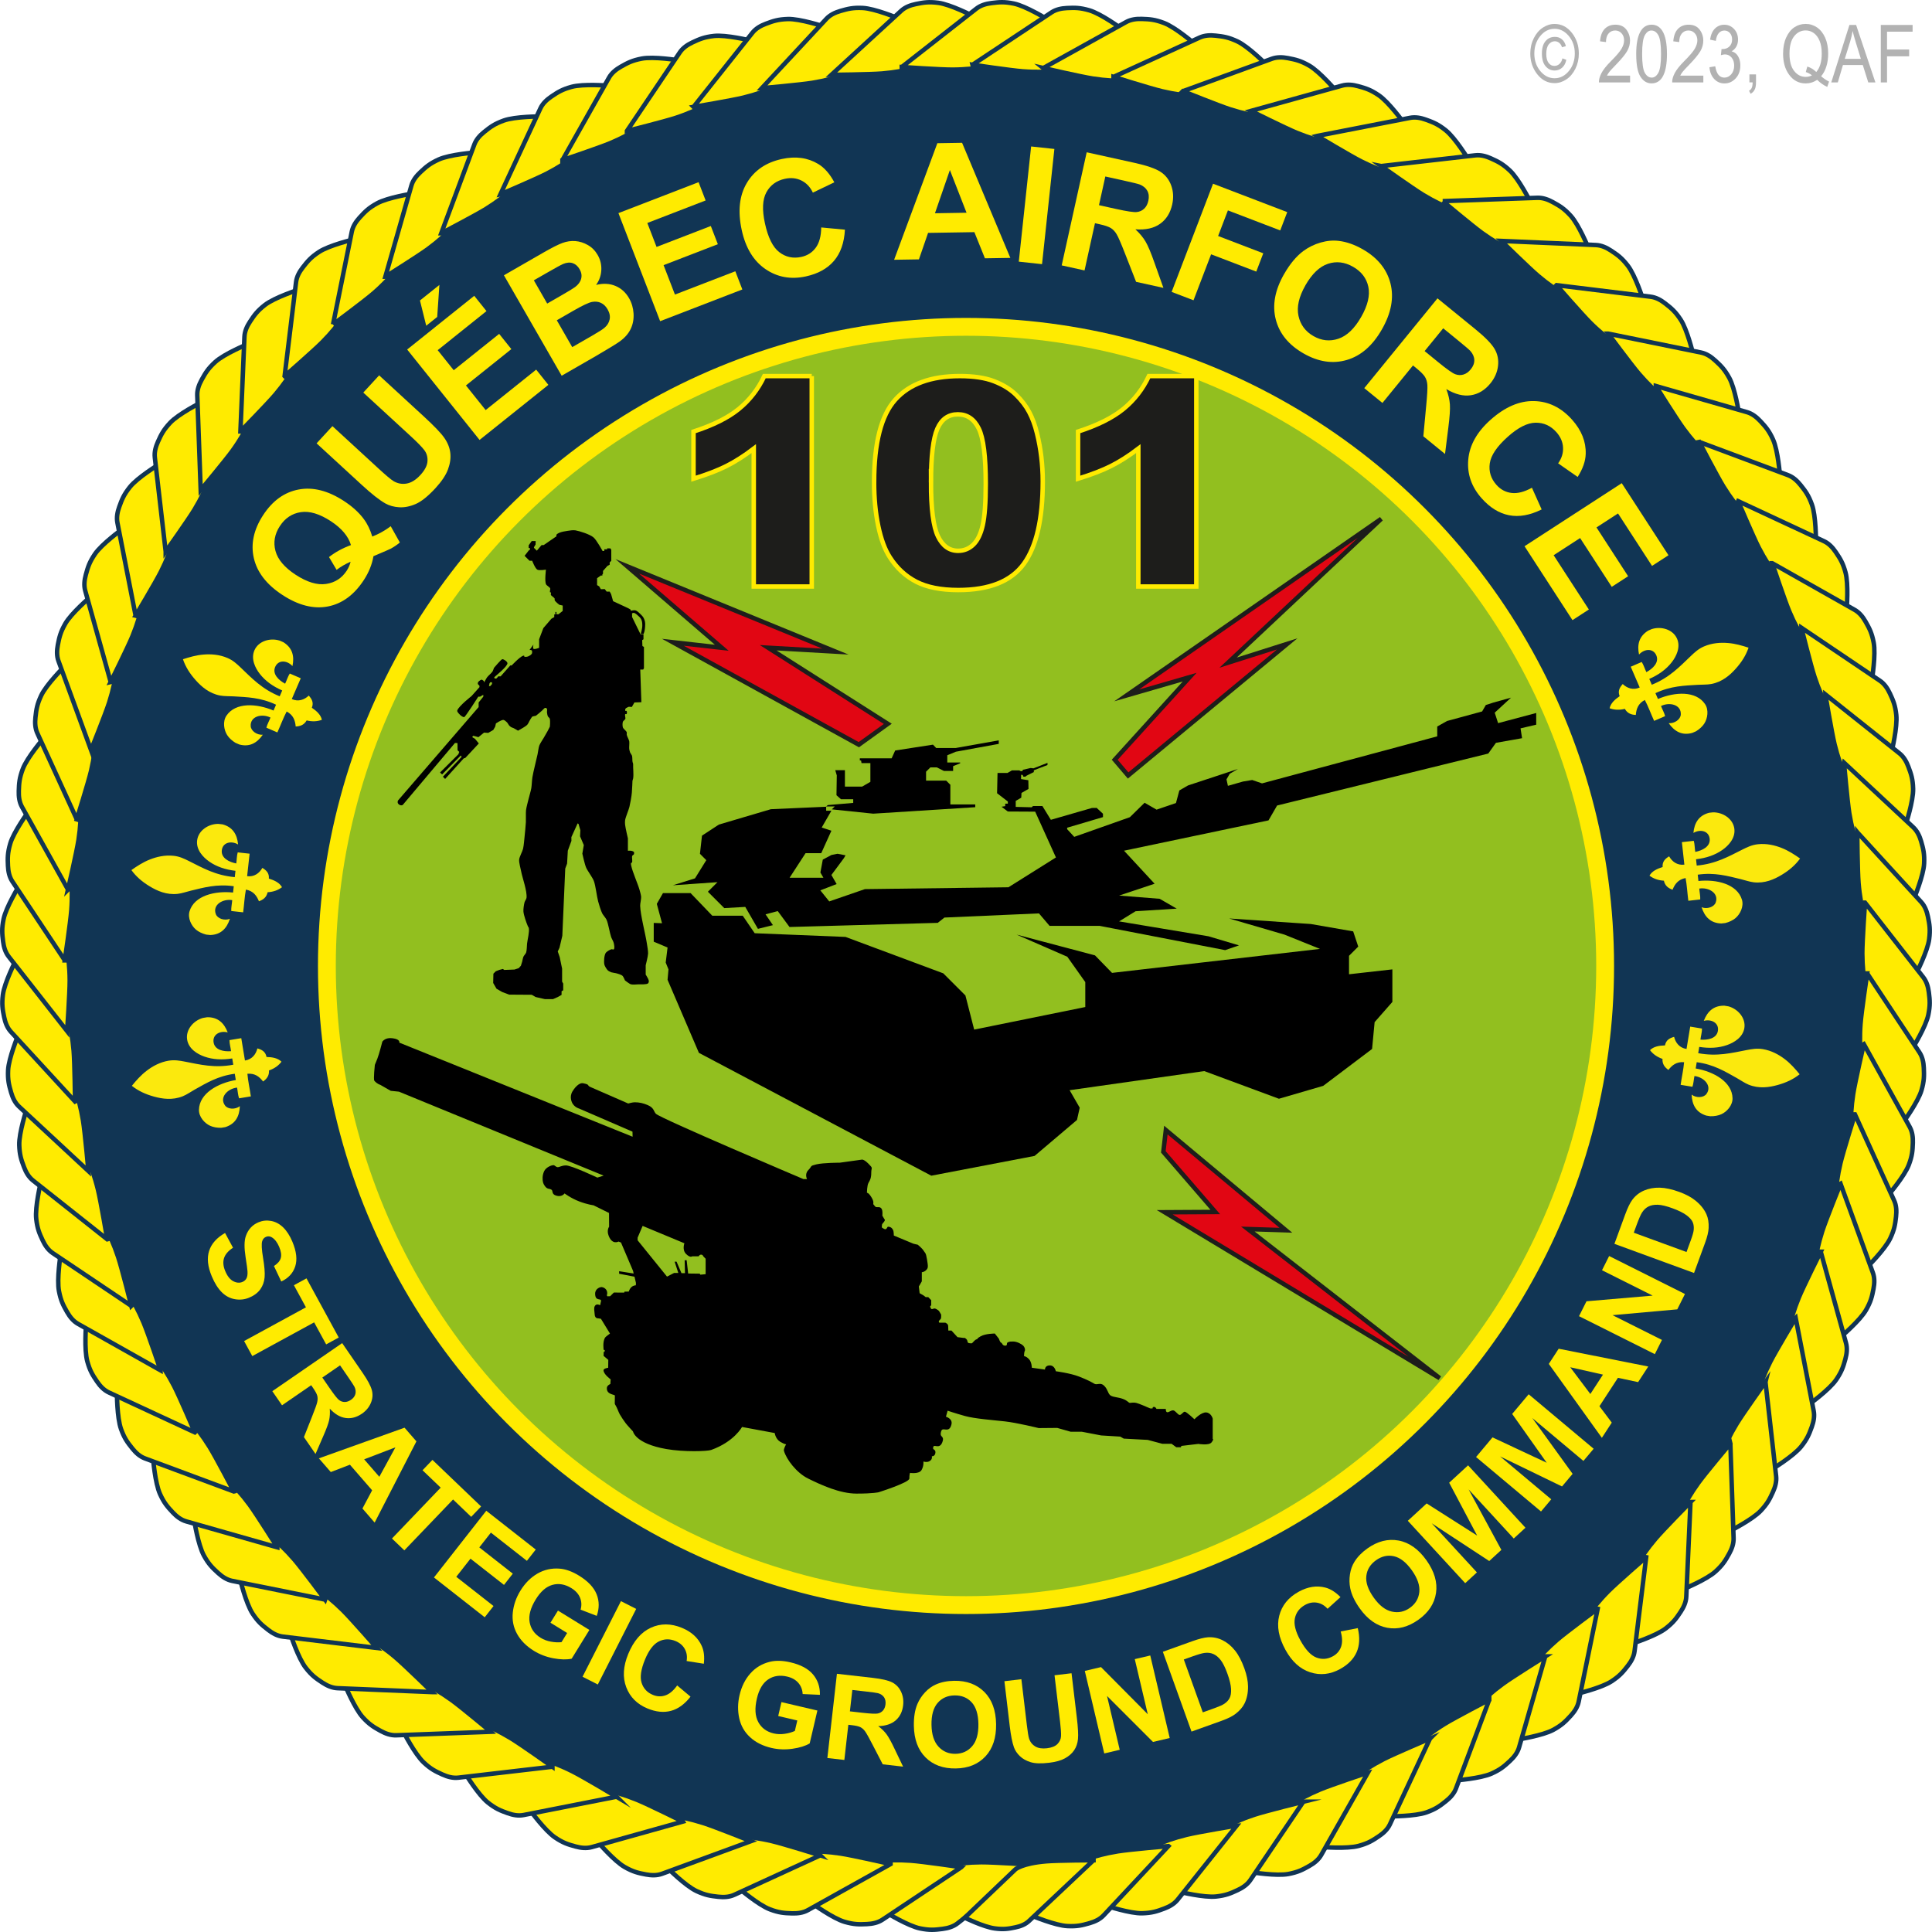 <?xml version="1.0" encoding="UTF-8"?><svg id="a" xmlns="http://www.w3.org/2000/svg" width="144.333" height="144.333" xmlns:xlink="http://www.w3.org/1999/xlink" viewBox="0 0 144.333 144.333"><defs><clipPath id="h"><rect x="119.736" y="46.447" width="11.402" height="8.399" transform="translate(-9.8 53.886) rotate(-23.359)" style="fill:none; stroke-width:0px;"/></clipPath><clipPath id="i"><rect x="119.736" y="46.447" width="11.402" height="8.399" transform="translate(-9.8 53.886) rotate(-23.359)" style="fill:none; stroke-width:0px;"/></clipPath><clipPath id="j"><rect x="119.775" y="46.486" width="11.324" height="8.321" transform="translate(-9.8 53.886) rotate(-23.359)" style="fill:none; stroke-width:0px;"/></clipPath><clipPath id="k"><rect x="119.775" y="46.486" width="11.324" height="8.321" transform="translate(-9.8 53.886) rotate(-23.359)" style="fill:none; stroke-width:0px;"/></clipPath><clipPath id="l"><rect x="123.154" y="60.576" width="11.402" height="8.399" transform="translate(-6.326 14.519) rotate(-6.295)" style="fill:none; stroke-width:0px;"/></clipPath><clipPath id="m"><rect x="123.154" y="60.576" width="11.402" height="8.399" transform="translate(-6.326 14.519) rotate(-6.295)" style="fill:none; stroke-width:0px;"/></clipPath><clipPath id="n"><rect x="123.194" y="60.615" width="11.324" height="8.321" transform="translate(-6.326 14.519) rotate(-6.295)" style="fill:none; stroke-width:0px;"/></clipPath><clipPath id="o"><rect x="123.194" y="60.615" width="11.324" height="8.321" transform="translate(-6.326 14.519) rotate(-6.295)" style="fill:none; stroke-width:0px;"/></clipPath><clipPath id="p"><rect x="124.656" y="73.652" width="8.399" height="11.402" transform="translate(29.623 193.606) rotate(-80.651)" style="fill:none; stroke-width:0px;"/></clipPath><clipPath id="q"><rect x="124.656" y="73.652" width="8.399" height="11.402" transform="translate(29.623 193.606) rotate(-80.651)" style="fill:none; stroke-width:0px;"/></clipPath><clipPath id="r"><rect x="124.695" y="73.692" width="8.321" height="11.324" transform="translate(29.623 193.606) rotate(-80.651)" style="fill:none; stroke-width:0px;"/></clipPath><clipPath id="s"><rect x="124.695" y="73.692" width="8.321" height="11.324" transform="translate(29.623 193.606) rotate(-80.651)" style="fill:none; stroke-width:0px;"/></clipPath><clipPath id="u"><rect x="14.659" y="45.809" width="8.399" height="11.402" transform="translate(-35.907 48.399) rotate(-66.641)" style="fill:none; stroke-width:0px;"/></clipPath><clipPath id="v"><rect x="14.659" y="45.809" width="8.399" height="11.402" transform="translate(-35.907 48.399) rotate(-66.641)" style="fill:none; stroke-width:0px;"/></clipPath><clipPath id="w"><rect x="14.698" y="45.848" width="8.321" height="11.324" transform="translate(-35.907 48.399) rotate(-66.641)" style="fill:none; stroke-width:0px;"/></clipPath><clipPath id="x"><rect x="14.698" y="45.848" width="8.321" height="11.324" transform="translate(-35.907 48.399) rotate(-66.641)" style="fill:none; stroke-width:0px;"/></clipPath><clipPath id="y"><rect x="11.24" y="59.938" width="8.399" height="11.402" transform="translate(-51.496 73.789) rotate(-83.705)" style="fill:none; stroke-width:0px;"/></clipPath><clipPath id="z"><rect x="11.24" y="59.938" width="8.399" height="11.402" transform="translate(-51.496 73.789) rotate(-83.705)" style="fill:none; stroke-width:0px;"/></clipPath><clipPath id="aa"><rect x="11.279" y="59.977" width="8.321" height="11.324" transform="translate(-51.496 73.789) rotate(-83.705)" style="fill:none; stroke-width:0px;"/></clipPath><clipPath id="ab"><rect x="11.279" y="59.977" width="8.321" height="11.324" transform="translate(-51.496 73.789) rotate(-83.705)" style="fill:none; stroke-width:0px;"/></clipPath><clipPath id="ac"><rect x="9.739" y="76.017" width="11.402" height="8.399" transform="translate(-12.826 3.574) rotate(-9.349)" style="fill:none; stroke-width:0px;"/></clipPath><clipPath id="ad"><rect x="9.739" y="76.017" width="11.402" height="8.399" transform="translate(-12.826 3.574) rotate(-9.349)" style="fill:none; stroke-width:0px;"/></clipPath><clipPath id="ae"><rect x="9.778" y="76.056" width="11.324" height="8.321" transform="translate(-12.826 3.574) rotate(-9.349)" style="fill:none; stroke-width:0px;"/></clipPath><clipPath id="af"><rect x="9.778" y="76.056" width="11.324" height="8.321" transform="translate(-12.826 3.574) rotate(-9.349)" style="fill:none; stroke-width:0px;"/></clipPath></defs><g id="b"><g id="c"><circle id="d" cx="72.167" cy="72.164" r="67.821" style="fill:#113554; stroke:#b0b0b0; stroke-miterlimit:10; stroke-width:.333px;"/><circle id="e" cx="72.167" cy="72.164" r="47.747" style="fill:#92bf1f; stroke:#ffeb00; stroke-miterlimit:10; stroke-width:1.333px;"/><path d="M27.812,40.084c.491-.191.95-.448,1.378-.771l.681,1.214c-.21.178-.441.334-.694.47-.054.031-.479.216-1.278.555-.103.61-.342,1.204-.718,1.78-.728,1.114-1.625,1.772-2.693,1.976-1.067.203-2.195-.083-3.382-.857-1.183-.772-1.896-1.689-2.142-2.751-.244-1.062-.013-2.135.695-3.219.702-1.075,1.587-1.712,2.655-1.912s2.194.085,3.378.858c.626.409,1.119.855,1.479,1.34.276.368.49.809.641,1.32ZM26.219,40.722c-.099-.332-.273-.647-.525-.945s-.58-.58-.985-.845c-.838-.546-1.583-.77-2.238-.671-.654.099-1.177.447-1.565,1.043-.39.597-.498,1.216-.325,1.858.174.642.677,1.235,1.511,1.779.848.552,1.602.781,2.265.684.662-.096,1.178-.428,1.548-.995.138-.211.233-.433.287-.666-.388.17-.736.373-1.046.608l-.567-.956c.479-.374,1.026-.672,1.643-.896Z" style="fill:#ffeb00; stroke-width:0px;"/><path d="M23.65,33.121l1.184-1.286,3.45,3.173c.548.503.917.814,1.108.931.312.185.642.247.989.185.349-.062.688-.272,1.019-.632.336-.365.515-.709.536-1.031.021-.323-.06-.603-.242-.84s-.526-.588-1.03-1.052l-3.524-3.241,1.184-1.287,3.346,3.078c.765.704,1.273,1.235,1.525,1.595.251.36.4.733.445,1.12.046.387-.011.795-.17,1.227-.159.431-.471.899-.934,1.403-.56.608-1.055,1.005-1.484,1.19-.43.186-.84.266-1.232.242s-.738-.12-1.038-.289c-.442-.252-1.02-.706-1.732-1.361l-3.398-3.125Z" style="fill:#ffeb00; stroke-width:0px;"/><path d="M35.827,32.867l-5.409-6.757,5.011-4.011.915,1.143-3.646,2.918,1.199,1.498,3.393-2.716.911,1.139-3.392,2.715,1.472,1.839,3.775-3.022.911,1.139-5.14,4.114ZM31.842,24.335l-.468-1.888,1.452-1.162-.164,2.393-.82.657Z" style="fill:#ffeb00; stroke-width:0px;"/><path d="M37.648,20.565l2.999-1.725c.594-.341,1.051-.571,1.371-.689s.641-.165.961-.141c.321.024.633.123.937.296s.549.421.735.745c.202.352.293.729.271,1.131-.021.402-.15.77-.391,1.103.534-.13,1.017-.105,1.446.075.43.179.77.486,1.019.919.196.341.308.719.335,1.132.026.414-.042.796-.206,1.147-.164.351-.434.664-.812.94-.236.172-.836.54-1.798,1.102l-2.554,1.469-4.314-7.503ZM39.882,20.943l.997,1.735.993-.571c.591-.339.952-.559,1.086-.659.241-.18.394-.386.457-.62s.025-.472-.114-.714c-.134-.232-.306-.383-.518-.455-.211-.071-.452-.05-.722.064-.16.069-.597.309-1.31.719l-.87.5ZM41.597,23.927l1.153,2.006,1.402-.807c.546-.314.884-.528,1.013-.644.201-.17.327-.375.378-.616s0-.493-.154-.759c-.129-.225-.294-.385-.493-.479s-.423-.118-.671-.071c-.247.047-.716.269-1.405.665l-1.223.704Z" style="fill:#ffeb00; stroke-width:0px;"/><path d="M49.317,23.996l-3.116-8.075,5.987-2.311.527,1.366-4.356,1.682.69,1.79,4.054-1.564.525,1.36-4.054,1.564.848,2.198,4.512-1.741.524,1.36-6.142,2.37Z" style="fill:#ffeb00; stroke-width:0px;"/><path d="M61.352,16.992l1.77.166c-.054.978-.327,1.755-.82,2.332s-1.193.963-2.102,1.16c-1.123.244-2.13.06-3.02-.55-.89-.611-1.479-1.582-1.768-2.913-.305-1.408-.179-2.58.38-3.517.558-.937,1.429-1.533,2.614-1.791,1.034-.224,1.941-.101,2.72.371.463.278.864.735,1.204,1.37l-1.604.771c-.195-.417-.479-.718-.852-.903-.372-.185-.785-.229-1.239-.13-.627.136-1.087.471-1.38,1.006s-.329,1.306-.111,2.314c.232,1.069.59,1.789,1.073,2.16.482.371,1.032.489,1.647.355.454-.099.813-.328,1.077-.687.265-.359.401-.864.409-1.514Z" style="fill:#ffeb00; stroke-width:0px;"/><path d="M75.48,19.266l-1.9.031-.788-1.954-3.459.056-.683,1.978-1.854.03,3.23-8.709,1.848-.03,3.605,8.598ZM72.208,15.894l-1.245-3.192-1.116,3.23,2.361-.039Z" style="fill:#ffeb00; stroke-width:0px;"/><path d="M76.11,19.548l.922-8.606,1.737.186-.922,8.606-1.737-.187Z" style="fill:#ffeb00; stroke-width:0px;"/><path d="M79.315,19.828l1.868-8.451,3.592.793c.903.2,1.543.421,1.918.663.376.242.644.584.805,1.027.159.442.185.914.074,1.413-.141.634-.442,1.117-.906,1.447-.464.331-1.079.468-1.845.412.321.297.574.601.757.911.184.311.406.839.668,1.587l.668,1.876-2.041-.451-.827-2.112c-.293-.754-.501-1.234-.625-1.441-.123-.207-.269-.362-.435-.465-.167-.103-.446-.198-.838-.285l-.347-.077-.779,3.528-1.707-.377ZM82.1,15.328l1.262.279c.819.181,1.338.259,1.557.235.219-.024.405-.108.558-.251s.257-.342.313-.596c.062-.284.037-.531-.076-.739-.113-.208-.303-.366-.569-.473-.134-.05-.547-.151-1.238-.304l-1.332-.294-.474,2.145Z" style="fill:#ffeb00; stroke-width:0px;"/><path d="M87.529,21.808l3.094-8.083,5.542,2.122-.523,1.368-3.909-1.497-.732,1.913,3.374,1.292-.523,1.367-3.375-1.292-1.314,3.435-1.632-.625Z" style="fill:#ffeb00; stroke-width:0px;"/><path d="M95.928,20.48c.438-.765.919-1.342,1.445-1.731.389-.285.818-.495,1.288-.63s.922-.176,1.358-.122c.581.069,1.178.279,1.789.628,1.107.633,1.797,1.482,2.069,2.549.272,1.066.059,2.212-.641,3.435-.693,1.213-1.565,1.974-2.616,2.282-1.052.308-2.129.147-3.232-.484-1.118-.639-1.812-1.487-2.081-2.546-.271-1.059-.063-2.186.62-3.382ZM97.521,21.322c-.486.851-.658,1.608-.517,2.272.143.664.516,1.168,1.12,1.514.605.346,1.227.412,1.863.197.637-.214,1.204-.756,1.702-1.628.492-.861.67-1.612.535-2.251-.136-.64-.516-1.138-1.142-1.496-.625-.357-1.252-.431-1.88-.221-.628.21-1.188.748-1.683,1.612Z" style="fill:#ffeb00; stroke-width:0px;"/><path d="M101.92,28.996l5.469-6.708,2.852,2.324c.716.584,1.188,1.069,1.414,1.455.227.386.312.812.256,1.279s-.245.899-.568,1.296c-.411.503-.896.798-1.46.885-.563.087-1.174-.067-1.833-.461.154.41.243.794.267,1.154.024.36-.015.933-.116,1.718l-.248,1.977-1.62-1.321.211-2.258c.077-.805.107-1.328.09-1.568s-.077-.444-.18-.611c-.103-.167-.309-.378-.62-.631l-.274-.224-2.283,2.801-1.354-1.104ZM106.43,26.229l1.002.817c.649.53,1.078.833,1.284.91.207.077.41.085.611.026s.384-.19.548-.392c.184-.226.272-.457.265-.694-.007-.237-.105-.463-.296-.679-.097-.105-.42-.381-.97-.829l-1.057-.862-1.388,1.702Z" style="fill:#ffeb00; stroke-width:0px;"/><path d="M114.445,36.436l.727,1.623c-.878.435-1.689.579-2.434.433s-1.426-.565-2.043-1.259c-.765-.858-1.1-1.824-1.006-2.899.094-1.075.649-2.065,1.665-2.972,1.075-.958,2.158-1.425,3.248-1.4s2.038.49,2.845,1.395c.704.791,1.043,1.641,1.016,2.551-.014.54-.214,1.114-.601,1.722l-1.459-1.016c.267-.375.389-.77.366-1.186-.021-.415-.188-.796-.496-1.143-.427-.479-.945-.714-1.555-.706s-1.3.355-2.069,1.042c-.817.728-1.268,1.394-1.353,1.997-.085.603.082,1.139.501,1.609.31.347.686.547,1.128.6.443.053.95-.077,1.52-.39Z" style="fill:#ffeb00; stroke-width:0px;"/><path d="M113.893,40.806l7.262-4.71,3.492,5.384-1.229.796-2.541-3.918-1.609,1.044,2.364,3.646-1.224.793-2.364-3.645-1.977,1.282,2.631,4.056-1.224.794-3.582-5.522Z" style="fill:#ffeb00; stroke-width:0px;"/><path d="M16.814,92.114l.595,1.1c-.356.231-.58.49-.672.777-.091.287-.062.609.09.968.159.38.36.632.602.757.242.125.471.143.686.052.138-.059.238-.148.301-.271.063-.121.088-.298.074-.53-.01-.158-.058-.509-.143-1.051-.109-.698-.104-1.223.018-1.573.17-.494.486-.838.948-1.032.298-.125.611-.158.94-.099.33.06.63.22.898.479.27.261.498.615.688,1.063.309.732.38,1.352.215,1.857-.166.506-.513.881-1.041,1.125l-.548-1.157c.278-.177.449-.375.511-.597s.021-.498-.118-.829c-.144-.343-.327-.581-.55-.716-.143-.087-.289-.099-.44-.035-.139.059-.232.167-.281.325-.062.201-.04.617.066,1.247.105.631.145,1.113.115,1.449-.028.336-.136.634-.321.896-.186.261-.463.469-.832.624-.334.141-.687.18-1.057.117-.371-.062-.698-.234-.983-.515s-.534-.673-.748-1.181c-.311-.737-.379-1.376-.204-1.915.174-.54.572-.985,1.192-1.337Z" style="fill:#ffeb00; stroke-width:0px;"/><path d="M18.235,100.185l4.621-2.52-.899-1.65.94-.513,2.409,4.42-.94.513-.897-1.646-4.621,2.52-.612-1.123Z" style="fill:#ffeb00; stroke-width:0px;"/><path d="M20.344,103.931l5.218-3.592,1.526,2.218c.384.558.616.995.696,1.312s.053.634-.083.951c-.135.316-.356.581-.665.793-.392.27-.794.377-1.207.322-.414-.055-.812-.288-1.193-.7.024.319.008.608-.049.865-.058.258-.202.652-.435,1.184l-.58,1.337-.867-1.26.611-1.543c.22-.55.348-.911.385-1.083.037-.173.037-.328,0-.467-.037-.138-.14-.328-.306-.57l-.147-.214-2.178,1.5-.726-1.054ZM24.08,102.911l.537.78c.348.505.586.806.715.902.13.097.271.145.425.144.153,0,.308-.055.465-.163.175-.12.285-.265.328-.433.044-.169.021-.348-.068-.538-.047-.094-.218-.354-.512-.781l-.565-.822-1.324.911Z" style="fill:#ffeb00; stroke-width:0px;"/><path d="M27.989,113.747l-.912-1.051.724-1.361-1.66-1.912-1.429.549-.89-1.024,6.4-2.29.887,1.021-3.12,6.068ZM28.338,110.325l1.202-2.199-2.335.895,1.133,1.305Z" style="fill:#ffeb00; stroke-width:0px;"/><path d="M29.282,114.938l3.64-3.801-1.357-1.3.741-.774,3.636,3.481-.741.774-1.354-1.297-3.641,3.801-.923-.885Z" style="fill:#ffeb00; stroke-width:0px;"/><path d="M32.42,117.848l3.908-4.984,3.696,2.898-.661.842-2.69-2.107-.866,1.104,2.503,1.962-.658.84-2.503-1.961-1.063,1.355,2.784,2.184-.658.84-3.791-2.973Z" style="fill:#ffeb00; stroke-width:0px;"/><path d="M41.123,121.229l.561-.908,2.347,1.446-1.324,2.148c-.364.08-.814.07-1.351-.028-.537-.099-1.026-.285-1.471-.559-.563-.348-.982-.769-1.256-1.264s-.38-1.028-.319-1.599c.061-.569.25-1.113.569-1.631.346-.562.771-.988,1.275-1.279.505-.291,1.056-.414,1.652-.367.456.034.942.21,1.457.527.669.413,1.105.876,1.309,1.389s.206,1.05.009,1.611l-1.206-.464c.088-.312.073-.608-.042-.892-.115-.282-.329-.521-.644-.714-.476-.293-.946-.375-1.413-.247-.467.129-.883.489-1.249,1.083-.395.64-.548,1.208-.461,1.703s.361.885.822,1.169c.229.141.484.237.769.289s.548.064.791.038l.422-.684-1.247-.77Z" style="fill:#ffeb00; stroke-width:0px;"/><path d="M43.519,125.264l2.869-5.648,1.14.579-2.868,5.648-1.141-.579Z" style="fill:#ffeb00; stroke-width:0px;"/><path d="M50.59,125.914l.996.837c-.44.566-.929.92-1.465,1.062-.537.142-1.12.082-1.748-.178-.777-.32-1.307-.851-1.588-1.588-.281-.738-.231-1.567.149-2.488.402-.975.967-1.628,1.692-1.959s1.499-.327,2.318.011c.717.296,1.211.748,1.483,1.356.163.36.214.802.153,1.325l-1.285-.203c.056-.333.011-.632-.137-.898-.146-.267-.378-.464-.691-.594-.435-.18-.851-.169-1.249.03-.399.2-.743.649-1.031,1.347-.306.74-.39,1.322-.254,1.746.137.424.418.725.844.9.314.13.626.142.935.035s.601-.354.877-.741Z" style="fill:#ffeb00; stroke-width:0px;"/><path d="M58.137,128.198l.243-1.039,2.684.629-.575,2.456c-.319.191-.75.325-1.29.401s-1.063.056-1.571-.063c-.645-.151-1.176-.418-1.592-.801s-.687-.854-.81-1.414c-.123-.561-.115-1.136.023-1.728.149-.643.418-1.182.805-1.618.386-.437.869-.727,1.45-.872.444-.111.96-.099,1.549.039.766.179,1.326.479,1.682.901s.528.931.52,1.526l-1.291-.059c-.017-.323-.124-.601-.322-.832-.199-.231-.478-.389-.837-.473-.544-.128-1.018-.057-1.419.214-.402.27-.683.743-.841,1.422-.172.732-.138,1.319.102,1.762.24.442.623.725,1.15.849.262.061.535.071.821.03s.54-.112.762-.215l.184-.782-1.426-.334Z" style="fill:#ffeb00; stroke-width:0px;"/><path d="M61.809,131.337l.715-6.294,2.675.304c.673.076,1.155.188,1.447.336.291.147.513.376.663.687.15.31.204.65.162,1.022-.054.473-.236.847-.549,1.123s-.75.423-1.312.44c.257.191.464.393.62.605.157.212.36.58.607,1.104l.63,1.315-1.521-.173-.763-1.474c-.271-.526-.459-.86-.564-1.002-.106-.141-.224-.242-.353-.305-.13-.062-.34-.11-.632-.144l-.258-.029-.298,2.628-1.271-.145ZM63.493,127.849l.94.107c.609.069.993.086,1.15.052s.286-.109.387-.226c.1-.116.161-.269.183-.458.023-.211-.014-.389-.111-.532-.099-.143-.249-.243-.451-.301-.102-.026-.409-.068-.925-.127l-.991-.112-.182,1.597Z" style="fill:#ffeb00; stroke-width:0px;"/><path d="M68.272,128.93c-.011-.646.077-1.188.263-1.629.139-.325.331-.618.576-.878.245-.261.515-.455.81-.584.392-.174.845-.265,1.36-.272.934-.016,1.685.262,2.255.832s.862,1.37.879,2.401c.017,1.022-.248,1.827-.795,2.413-.547.587-1.285.888-2.215.902-.942.016-1.695-.26-2.261-.825s-.855-1.353-.872-2.36ZM69.589,128.865c.012.717.187,1.258.523,1.622.337.365.761.543,1.271.535.51-.009.926-.198,1.246-.571.321-.372.476-.926.464-1.66-.012-.726-.18-1.265-.504-1.617-.324-.352-.749-.523-1.276-.515s-.949.196-1.266.562c-.317.367-.47.914-.458,1.644Z" style="fill:#ffeb00; stroke-width:0px;"/><path d="M75.034,125.598l1.27-.151.406,3.407c.064.54.121.889.172,1.045.085.251.239.442.462.574.224.132.513.176.867.134.36-.043.623-.148.789-.318.165-.169.254-.362.266-.582.012-.219-.013-.577-.071-1.074l-.415-3.479,1.271-.151.394,3.304c.09.755.119,1.292.087,1.612-.031.32-.126.598-.285.835-.159.236-.386.437-.68.601-.293.164-.689.275-1.187.335-.601.071-1.064.057-1.392-.046-.327-.102-.594-.252-.8-.452-.207-.2-.354-.419-.439-.655-.126-.351-.23-.878-.314-1.581l-.399-3.355Z" style="fill:#ffeb00; stroke-width:0px;"/><path d="M82.495,130.994l-1.454-6.166,1.211-.285,3.494,3.522-.971-4.117,1.157-.272,1.453,6.165-1.249.294-3.434-3.434.948,4.02-1.156.273Z" style="fill:#ffeb00; stroke-width:0px;"/><path d="M86.874,123.399l2.199-.79c.496-.178.889-.276,1.176-.294.387-.022.752.053,1.096.227s.649.427.916.762c.268.334.501.78.702,1.339.176.49.267.936.272,1.334.007.487-.08.915-.261,1.282-.136.278-.36.538-.675.78-.235.179-.575.349-1.02.509l-2.266.813-2.141-5.962ZM88.439,123.976l1.418,3.948.899-.322c.336-.121.571-.227.707-.318.178-.119.31-.26.396-.423s.123-.393.109-.688c-.015-.296-.105-.675-.271-1.136-.166-.461-.333-.8-.503-1.018-.17-.217-.354-.369-.55-.454-.195-.086-.415-.113-.657-.081-.182.022-.519.122-1.009.298l-.541.194Z" style="fill:#ffeb00; stroke-width:0px;"/><path d="M100.159,121.883l1.276-.253c.166.698.136,1.3-.09,1.807-.227.508-.638.925-1.233,1.252-.737.404-1.481.485-2.232.242-.752-.243-1.367-.801-1.847-1.675-.508-.924-.663-1.772-.467-2.546s.684-1.374,1.461-1.801c.68-.373,1.342-.476,1.986-.307.383.099.759.336,1.13.711l-.965.874c-.224-.252-.485-.403-.785-.456-.3-.052-.599.004-.896.167-.411.227-.664.558-.759.993-.094.437.041.985.404,1.646.386.702.786,1.133,1.202,1.292s.826.128,1.23-.094c.298-.164.502-.399.612-.706.11-.308.102-.689-.028-1.147Z" style="fill:#ffeb00; stroke-width:0px;"/><path d="M101.579,120.154c-.374-.525-.609-1.022-.706-1.491-.07-.346-.078-.695-.023-1.049.054-.354.166-.667.336-.939.225-.364.546-.696.967-.996.76-.541,1.536-.738,2.328-.592s1.487.64,2.086,1.479c.593.833.831,1.646.713,2.438-.117.793-.556,1.46-1.313,1.999-.767.547-1.544.747-2.33.602s-1.472-.629-2.057-1.45ZM102.628,119.355c.416.585.866.932,1.351,1.041s.935.016,1.35-.28c.416-.296.649-.688.703-1.177.053-.488-.133-1.032-.56-1.631-.421-.591-.865-.938-1.331-1.045-.467-.106-.915-.007-1.344.298-.43.307-.671.7-.724,1.182-.054.481.132,1.02.555,1.612Z" style="fill:#ffeb00; stroke-width:0px;"/><path d="M109.461,118.274l-4.288-4.661,1.408-1.296,3.771,2.401-2.089-3.949,1.412-1.299,4.287,4.662-.874.805-3.375-3.67,2.449,4.521-.906.832-4.297-2.82,3.376,3.669-.875.805Z" style="fill:#ffeb00; stroke-width:0px;"/><path d="M115.124,112.918l-4.853-4.069,1.229-1.467,4.05,1.896-2.581-3.647,1.233-1.47,4.854,4.07-.764.91-3.82-3.204,3.013,4.168-.792.943-4.625-2.244,3.82,3.204-.764.91Z" style="fill:#ffeb00; stroke-width:0px;"/><path d="M123.137,102.087l-.759,1.166-1.508-.321-1.381,2.122.921,1.224-.74,1.137-3.964-5.522.737-1.134,6.693,1.329ZM119.753,102.693l-2.446-.55,1.503,1.999.943-1.449Z" style="fill:#ffeb00; stroke-width:0px;"/><path d="M123.627,101.163l-5.664-2.836.558-1.113,4.943-.424-3.783-1.895.532-1.062,5.664,2.837-.574,1.147-4.837.434,3.693,1.85-.532,1.062Z" style="fill:#ffeb00; stroke-width:0px;"/><path d="M120.608,92.924l.804-2.195c.182-.495.357-.858.528-1.09.23-.312.522-.544.876-.696.354-.153.744-.225,1.172-.216.428.01.92.116,1.477.32.49.18.89.395,1.199.646.379.307.651.647.818,1.021.126.282.182.622.165,1.018-.013.296-.101.666-.264,1.109l-.827,2.26-5.948-2.178ZM122.054,92.091l3.939,1.443.328-.897c.123-.335.193-.584.21-.747.022-.212,0-.404-.07-.575s-.223-.346-.459-.524-.585-.353-1.045-.521c-.46-.169-.828-.257-1.104-.267-.275-.009-.51.034-.701.13s-.353.247-.483.454c-.1.153-.238.476-.418.965l-.197.539Z" style="fill:#ffeb00; stroke-width:0px;"/><g id="f"><path d="M77.104,139.311l-5.563,4.371c-.324.254-.722.368-1.13.42-.589.076-.965.109-1.676-.036-.892-.182-2.482-1.158-2.482-1.158l4.086-3.393s.962-.38,2.979-.393c.897-.006,3.787.188,3.787.188Z" style="fill:#ffeb00; stroke:#113554; stroke-miterlimit:10; stroke-width:.333px;"/><path d="M71.817,139.491l-5.889,3.921c-.343.228-.748.31-1.159.33-.593.029-.971.033-1.668-.167-.875-.251-2.384-1.35-2.384-1.35l4.339-3.061s.989-.304,3-.158c.895.065,3.761.485,3.761.485Z" style="fill:#ffeb00; stroke:#113554; stroke-miterlimit:10; stroke-width:.333px;"/><path d="M66.532,139.256l-6.179,3.446c-.36.201-.77.25-1.182.238-.594-.017-.97-.043-1.65-.298-.853-.319-2.27-1.533-2.27-1.533l4.566-2.711s1.01-.225,3.004.078c.887.135,3.711.779,3.711.779Z" style="fill:#ffeb00; stroke:#113554; stroke-miterlimit:10; stroke-width:.333px;"/><path d="M61.282,138.606l-6.43,2.951c-.374.172-.787.189-1.197.144-.591-.064-.964-.119-1.621-.426-.825-.385-2.143-1.706-2.143-1.706l4.765-2.344s1.024-.145,2.988.314c.874.204,3.639,1.068,3.639,1.068Z" style="fill:#ffeb00; stroke:#113554; stroke-miterlimit:10; stroke-width:.333px;"/><path d="M56.099,137.547l-6.642,2.437c-.387.142-.8.126-1.204.05-.584-.11-.952-.195-1.583-.552-.792-.449-2.002-1.869-2.002-1.869l4.934-1.963s1.032-.064,2.954.547c.855.272,3.543,1.35,3.543,1.35Z" style="fill:#ffeb00; stroke:#113554; stroke-miterlimit:10; stroke-width:.333px;"/><path d="M51.016,136.083l-6.813,1.908c-.397.111-.807.063-1.205-.045-.573-.156-.933-.269-1.535-.675-.755-.509-1.85-2.021-1.85-2.021l5.073-1.57s1.034.017,2.902.778c.831.338,3.427,1.624,3.427,1.624Z" style="fill:#ffeb00; stroke:#113554; stroke-miterlimit:10; stroke-width:.333px;"/><path d="M46.063,134.226l-6.942,1.367c-.404.08-.81,0-1.197-.139-.559-.2-.909-.341-1.477-.793-.712-.567-1.685-2.16-1.685-2.16l5.181-1.166s1.03.098,2.832,1.003c.802.403,3.288,1.888,3.288,1.888Z" style="fill:#ffeb00; stroke:#113554; stroke-miterlimit:10; stroke-width:.333px;"/><path d="M41.271,131.985l-7.028.818c-.409.048-.807-.064-1.183-.233-.542-.244-.88-.411-1.41-.907-.665-.621-1.51-2.285-1.51-2.285l5.256-.756s1.019.179,2.745,1.222c.768.464,3.13,2.141,3.13,2.141Z" style="fill:#ffeb00; stroke:#113554; stroke-miterlimit:10; stroke-width:.333px;"/><path d="M36.67,129.374l-7.07.263c-.411.015-.8-.127-1.161-.325-.521-.285-.845-.479-1.335-1.015-.615-.672-1.326-2.397-1.326-2.397l5.299-.341s1.002.258,2.64,1.434c.729.523,2.952,2.38,2.952,2.38Z" style="fill:#ffeb00; stroke:#113554; stroke-miterlimit:10; stroke-width:.333px;"/><path d="M32.288,126.411l-7.069-.292c-.411-.017-.787-.189-1.132-.415-.497-.325-.805-.544-1.251-1.116-.56-.718-1.134-2.494-1.134-2.494l5.31.076s.978.336,2.52,1.637c.686.579,2.756,2.604,2.756,2.604Z" style="fill:#ffeb00; stroke:#113554; stroke-miterlimit:10; stroke-width:.333px;"/><path d="M28.152,123.113l-7.024-.847c-.409-.049-.77-.251-1.096-.503-.47-.363-.759-.606-1.159-1.211-.502-.76-.935-2.575-.935-2.575l5.288.493s.949.412,2.383,1.83c.638.631,2.543,2.813,2.543,2.813Z" style="fill:#ffeb00; stroke:#113554; stroke-miterlimit:10; stroke-width:.333px;"/><path d="M24.288,119.5l-6.936-1.395c-.404-.081-.748-.31-1.053-.587-.44-.399-.709-.663-1.061-1.298-.441-.797-.73-2.64-.73-2.64l5.233.906s.914.485,2.232,2.011c.587.679,2.315,3.004,2.315,3.004Z" style="fill:#ffeb00; stroke:#113554; stroke-miterlimit:10; stroke-width:.333px;"/><path d="M20.719,115.595l-6.805-1.936c-.396-.113-.721-.368-1.004-.668-.407-.432-.655-.717-.956-1.378-.377-.829-.52-2.689-.52-2.689l5.145,1.314s.873.555,2.068,2.18c.531.723,2.072,3.176,2.072,3.176Z" style="fill:#ffeb00; stroke:#113554; stroke-miterlimit:10; stroke-width:.333px;"/><path d="M17.468,111.421l-6.632-2.464c-.386-.143-.69-.424-.948-.745-.372-.463-.597-.766-.844-1.448-.311-.856-.307-2.722-.307-2.722l5.026,1.714s.827.622,1.89,2.336c.473.762,1.816,3.329,1.816,3.329Z" style="fill:#ffeb00; stroke:#113554; stroke-miterlimit:10; stroke-width:.333px;"/><path d="M14.555,107.006l-6.418-2.977c-.374-.173-.655-.476-.887-.817-.335-.491-.535-.811-.728-1.51-.243-.878-.093-2.738-.093-2.738l4.876,2.104s.775.685,1.701,2.477c.412.797,1.549,3.461,1.549,3.461Z" style="fill:#ffeb00; stroke:#113554; stroke-miterlimit:10; stroke-width:.333px;"/><path d="M11.998,102.375l-6.165-3.472c-.359-.202-.615-.526-.82-.884-.295-.516-.47-.85-.607-1.563-.173-.894.122-2.737.122-2.737l4.696,2.48s.719.744,1.501,2.603c.348.827,1.273,3.572,1.273,3.572Z" style="fill:#ffeb00; stroke:#113554; stroke-miterlimit:10; stroke-width:.333px;"/><path d="M9.811,97.558l-5.873-3.945c-.342-.23-.572-.573-.748-.945-.254-.537-.401-.884-.483-1.606-.102-.905.337-2.719.337-2.719l4.487,2.841s.658.798,1.292,2.713c.282.852.988,3.661.988,3.661Z" style="fill:#ffeb00; stroke:#113554; stroke-miterlimit:10; stroke-width:.333px;"/><path d="M8.01,92.584l-5.545-4.394c-.323-.256-.525-.616-.671-1.001-.211-.556-.331-.913-.355-1.638-.031-.91.549-2.684.549-2.684l4.25,3.184s.594.847,1.075,2.806c.214.871.698,3.727.698,3.727Z" style="fill:#ffeb00; stroke:#113554; stroke-miterlimit:10; stroke-width:.333px;"/><path d="M6.605,87.484l-5.183-4.816c-.302-.28-.475-.656-.591-1.051-.166-.57-.258-.936-.226-1.661.041-.909.758-2.632.758-2.632l3.987,3.508s.525.891.852,2.881c.145.885.403,3.771.403,3.771Z" style="fill:#ffeb00; stroke:#113554; stroke-miterlimit:10; stroke-width:.333px;"/><path d="M5.605,82.29l-4.789-5.208c-.279-.303-.422-.691-.506-1.094-.121-.582-.184-.954-.094-1.674.112-.903.963-2.565.963-2.565l3.699,3.81s.454.93.623,2.939c.075.894.106,3.791.106,3.791Z" style="fill:#ffeb00; stroke:#113554; stroke-miterlimit:10; stroke-width:.333px;"/><path d="M5.015,77.033l-4.365-5.568c-.254-.324-.367-.722-.419-1.13-.075-.589-.108-.965.037-1.676.183-.892,1.161-2.481,1.161-2.481l3.388,4.089s.379.962.39,2.979c.005.897-.192,3.787-.192,3.787Z" style="fill:#ffeb00; stroke:#113554; stroke-miterlimit:10; stroke-width:.333px;"/><path d="M4.84,71.746l-3.915-5.893c-.228-.343-.309-.748-.329-1.16-.029-.593-.032-.971.169-1.668.252-.875,1.352-2.382,1.352-2.382l3.057,4.342s.303.989.155,3.001c-.066.895-.489,3.76-.489,3.76Z" style="fill:#ffeb00; stroke:#113554; stroke-miterlimit:10; stroke-width:.333px;"/><path d="M5.081,66.461l-3.44-6.182c-.2-.36-.249-.77-.237-1.182.018-.594.044-.97.299-1.65.32-.852,1.535-2.269,1.535-2.269l2.707,4.569s.224,1.01-.081,3.004c-.136.887-.783,3.71-.783,3.71Z" style="fill:#ffeb00; stroke:#113554; stroke-miterlimit:10; stroke-width:.333px;"/><path d="M5.736,61.212l-2.944-6.433c-.171-.374-.188-.788-.143-1.197.065-.591.12-.964.428-1.621.386-.825,1.708-2.141,1.708-2.141l2.339,4.767s.144,1.024-.317,2.988c-.205.873-1.072,3.637-1.072,3.637Z" style="fill:#ffeb00; stroke:#113554; stroke-miterlimit:10; stroke-width:.333px;"/><path d="M6.8,56.03l-2.43-6.645c-.141-.387-.126-.8-.049-1.205.111-.584.196-.951.554-1.582.449-.792,1.871-2.001,1.871-2.001l1.958,4.936s.063,1.032-.55,2.954c-.273.855-1.354,3.542-1.354,3.542Z" style="fill:#ffeb00; stroke:#113554; stroke-miterlimit:10; stroke-width:.333px;"/><path d="M8.269,50.948l-1.901-6.815c-.111-.397-.062-.807.046-1.205.156-.573.27-.933.676-1.534.51-.754,2.023-1.847,2.023-1.847l1.564,5.075s-.018,1.034-.781,2.901c-.339.831-1.628,3.425-1.628,3.425Z" style="fill:#ffeb00; stroke:#113554; stroke-miterlimit:10; stroke-width:.333px;"/><path d="M10.132,45.997l-1.36-6.943c-.079-.404.001-.81.14-1.197.201-.559.342-.909.795-1.476.568-.712,2.161-1.683,2.161-1.683l1.161,5.182s-.099,1.03-1.006,2.831c-.403.801-1.892,3.286-1.892,3.286Z" style="fill:#ffeb00; stroke:#113554; stroke-miterlimit:10; stroke-width:.333px;"/><path d="M12.378,41.207l-.811-7.028c-.047-.409.065-.807.234-1.183.244-.542.412-.879.908-1.409.622-.665,2.287-1.508,2.287-1.508l.751,5.257s-.18,1.019-1.225,2.744c-.465.767-2.144,3.128-2.144,3.128Z" style="fill:#ffeb00; stroke:#113554; stroke-miterlimit:10; stroke-width:.333px;"/><path d="M14.993,36.609l-.256-7.07c-.015-.412.128-.8.326-1.161.286-.521.48-.844,1.016-1.334.672-.614,2.398-1.324,2.398-1.324l.336,5.3s-.259,1.001-1.437,2.639c-.524.728-2.383,2.95-2.383,2.95Z" style="fill:#ffeb00; stroke:#113554; stroke-miterlimit:10; stroke-width:.333px;"/><path d="M17.961,32.23l.3-7.069c.017-.411.19-.787.416-1.131.326-.497.545-.804,1.118-1.25.718-.559,2.495-1.132,2.495-1.132l-.081,5.31s-.337.978-1.639,2.518c-.579.685-2.607,2.754-2.607,2.754Z" style="fill:#ffeb00; stroke:#113554; stroke-miterlimit:10; stroke-width:.333px;"/><path d="M21.263,28.097l.854-7.023c.05-.409.251-.77.504-1.095.364-.47.606-.759,1.212-1.158.76-.501,2.576-.932,2.576-.932l-.498,5.287s-.413.949-1.832,2.381c-.631.637-2.815,2.541-2.815,2.541Z" style="fill:#ffeb00; stroke:#113554; stroke-miterlimit:10; stroke-width:.333px;"/><path d="M24.88,24.237l1.402-6.935c.082-.404.311-.748.588-1.052.4-.44.664-.709,1.299-1.059.797-.44,2.641-.727,2.641-.727l-.912,5.232s-.486.913-2.013,2.23c-.679.586-3.006,2.312-3.006,2.312Z" style="fill:#ffeb00; stroke:#113554; stroke-miterlimit:10; stroke-width:.333px;"/><path d="M28.789,20.672l1.943-6.803c.113-.396.369-.721.669-1.003.433-.407.718-.654,1.379-.954.829-.376,2.69-.518,2.69-.518l-1.32,5.144s-.556.872-2.182,2.065c-.723.531-3.178,2.069-3.178,2.069Z" style="fill:#ffeb00; stroke:#113554; stroke-miterlimit:10; stroke-width:.333px;"/><path d="M32.965,17.426l2.471-6.63c.144-.386.424-.69.746-.947.464-.372.767-.596,1.449-.843.856-.31,2.722-.305,2.722-.305l-1.719,5.024s-.623.826-2.338,1.888c-.763.472-3.331,1.813-3.331,1.813Z" style="fill:#ffeb00; stroke:#113554; stroke-miterlimit:10; stroke-width:.333px;"/><path d="M37.384,14.517l2.984-6.415c.174-.373.477-.654.818-.886.491-.334.811-.534,1.511-.727.878-.242,2.738-.09,2.738-.09l-2.108,4.874s-.686.774-2.479,1.698c-.798.411-3.463,1.546-3.463,1.546Z" style="fill:#ffeb00; stroke:#113554; stroke-miterlimit:10; stroke-width:.333px;"/><path d="M42.017,11.964l3.478-6.161c.202-.359.527-.615.885-.819.516-.295.851-.469,1.563-.606.894-.172,2.736.125,2.736.125l-2.485,4.693s-.744.718-2.604,1.498c-.827.347-3.573,1.269-3.573,1.269Z" style="fill:#ffeb00; stroke:#113554; stroke-miterlimit:10; stroke-width:.333px;"/><path d="M46.836,9.783l3.951-5.869c.23-.342.574-.572.946-.747.538-.253.885-.4,1.606-.481.905-.101,2.718.34,2.718.34l-2.845,4.484s-.798.658-2.714,1.289c-.852.281-3.662.984-3.662.984Z" style="fill:#ffeb00; stroke:#113554; stroke-miterlimit:10; stroke-width:.333px;"/><path d="M51.812,7.987l4.4-5.541c.256-.322.617-.525,1.002-.67.556-.21.914-.33,1.639-.354.91-.03,2.683.552,2.683.552l-3.189,4.247s-.848.593-2.807,1.072c-.871.213-3.728.694-3.728.694Z" style="fill:#ffeb00; stroke:#113554; stroke-miterlimit:10; stroke-width:.333px;"/><path d="M56.913,6.587l4.821-5.178c.281-.301.656-.475,1.051-.59.571-.166.937-.257,1.662-.224.909.042,2.632.761,2.632.761l-3.512,3.983s-.892.524-2.882.849c-.885.144-3.771.399-3.771.399Z" style="fill:#ffeb00; stroke:#113554; stroke-miterlimit:10; stroke-width:.333px;"/><path d="M62.109,5.592l5.213-4.784c.303-.278.691-.422,1.095-.505.582-.121.954-.183,1.674-.093.903.113,2.564.965,2.564.965l-3.814,3.695s-.93.453-2.94.62c-.894.074-3.791.102-3.791.102Z" style="fill:#ffeb00; stroke:#113554; stroke-miterlimit:10; stroke-width:.333px;"/><path d="M67.367,5.007l5.572-4.36c.324-.254.722-.366,1.131-.418.589-.074.965-.107,1.676.039.892.183,2.48,1.163,2.48,1.163l-4.092,3.384s-.963.378-2.98.387c-.897.004-3.787-.196-3.787-.196Z" style="fill:#ffeb00; stroke:#113554; stroke-miterlimit:10; stroke-width:.333px;"/><path d="M72.654,4.838l5.897-3.909c.343-.228.749-.308,1.16-.328.593-.028.971-.031,1.668.17.875.253,2.381,1.355,2.381,1.355l-4.345,3.052s-.989.302-3.001.152c-.895-.067-3.76-.493-3.76-.493Z" style="fill:#ffeb00; stroke:#113554; stroke-miterlimit:10; stroke-width:.333px;"/><path d="M77.938,5.084l6.186-3.434c.36-.2.771-.249,1.182-.236.594.019.97.045,1.649.301.852.321,2.267,1.537,2.267,1.537l-4.572,2.702s-1.01.223-3.003-.084c-.887-.137-3.71-.787-3.71-.787Z" style="fill:#ffeb00; stroke:#113554; stroke-miterlimit:10; stroke-width:.333px;"/><path d="M83.187,5.744l6.436-2.938c.375-.171.788-.187,1.197-.142.591.065.964.121,1.621.429.824.387,2.14,1.711,2.14,1.711l-4.77,2.335s-1.024.143-2.988-.32c-.873-.206-3.636-1.075-3.636-1.075Z" style="fill:#ffeb00; stroke:#113554; stroke-miterlimit:10; stroke-width:.333px;"/><path d="M88.367,6.814l6.647-2.423c.387-.141.8-.125,1.205-.048.584.111.951.197,1.582.555.791.45,1.999,1.873,1.999,1.873l-4.938,1.953s-1.033.062-2.953-.553c-.854-.274-3.541-1.358-3.541-1.358Z" style="fill:#ffeb00; stroke:#113554; stroke-miterlimit:10; stroke-width:.333px;"/><path d="M93.448,8.288l6.817-1.894c.397-.11.807-.062,1.205.047.573.157.933.271,1.533.678.753.511,1.845,2.024,1.845,2.024l-5.076,1.559s-1.034-.019-2.901-.783c-.83-.34-3.423-1.631-3.423-1.631Z" style="fill:#ffeb00; stroke:#113554; stroke-miterlimit:10; stroke-width:.333px;"/><path d="M98.397,10.156l6.944-1.353c.404-.079.81.002,1.197.142.559.201.909.343,1.475.796.711.569,1.681,2.163,1.681,2.163l-5.183,1.156s-1.03-.1-2.83-1.009c-.801-.404-3.285-1.895-3.285-1.895Z" style="fill:#ffeb00; stroke:#113554; stroke-miterlimit:10; stroke-width:.333px;"/><path d="M103.184,12.407l7.029-.803c.409-.047.807.066,1.182.235.541.245.879.413,1.408.91.664.623,1.506,2.288,1.506,2.288l-5.258.745s-1.018-.181-2.742-1.228c-.767-.466-3.126-2.147-3.126-2.147Z" style="fill:#ffeb00; stroke:#113554; stroke-miterlimit:10; stroke-width:.333px;"/><path d="M107.78,15.026l7.071-.249c.412-.014.799.129,1.16.327.521.286.844.481,1.333,1.017.613.673,1.321,2.4,1.321,2.4l-5.3.33s-1.001-.26-2.637-1.439c-.728-.525-2.947-2.386-2.947-2.386Z" style="fill:#ffeb00; stroke:#113554; stroke-miterlimit:10; stroke-width:.333px;"/><path d="M112.156,17.999l7.068.307c.411.018.787.191,1.131.417.496.326.803.546,1.249,1.119.559.719,1.129,2.496,1.129,2.496l-5.31-.087s-.978-.338-2.516-1.642c-.684-.58-2.751-2.61-2.751-2.61Z" style="fill:#ffeb00; stroke:#113554; stroke-miterlimit:10; stroke-width:.333px;"/><path d="M116.285,21.305l7.022.861c.409.05.77.252,1.095.505.469.364.758.607,1.157,1.213.5.761.93,2.577.93,2.577l-5.287-.503s-.948-.414-2.38-1.834c-.637-.632-2.538-2.818-2.538-2.818Z" style="fill:#ffeb00; stroke:#113554; stroke-miterlimit:10; stroke-width:.333px;"/><path d="M120.142,24.926l6.933,1.41c.404.082.747.312,1.052.589.439.4.708.665,1.058,1.3.439.797.724,2.642.724,2.642l-5.231-.917s-.913-.487-2.228-2.016c-.585-.68-2.309-3.008-2.309-3.008Z" style="fill:#ffeb00; stroke:#113554; stroke-miterlimit:10; stroke-width:.333px;"/><path d="M123.703,28.838l6.801,1.95c.396.113.721.37,1.002.67.406.433.654.718.953,1.38.375.829.515,2.691.515,2.691l-5.143-1.325s-.872-.557-2.063-2.184c-.53-.724-2.065-3.18-2.065-3.18Z" style="fill:#ffeb00; stroke:#113554; stroke-miterlimit:10; stroke-width:.333px;"/><path d="M126.945,33.018l6.627,2.477c.386.144.689.425.947.747.371.464.595.767.842,1.45.309.856.302,2.723.302,2.723l-5.023-1.724s-.825-.624-1.885-2.34c-.471-.763-1.809-3.333-1.809-3.333Z" style="fill:#ffeb00; stroke:#113554; stroke-miterlimit:10; stroke-width:.333px;"/><path d="M129.849,37.44l6.412,2.99c.373.174.654.478.885.819.334.492.533.812.725,1.512.241.878.087,2.738.087,2.738l-4.872-2.113s-.774-.687-1.696-2.48c-.41-.798-1.542-3.464-1.542-3.464Z" style="fill:#ffeb00; stroke:#113554; stroke-miterlimit:10; stroke-width:.333px;"/><path d="M132.397,42.076l6.158,3.484c.358.203.614.528.818.886.294.516.468.851.604,1.564.171.894-.128,2.736-.128,2.736l-4.691-2.489s-.717-.745-1.496-2.606c-.346-.828-1.265-3.575-1.265-3.575Z" style="fill:#ffeb00; stroke:#113554; stroke-miterlimit:10; stroke-width:.333px;"/><path d="M134.574,46.897l5.865,3.957c.341.23.571.574.746.947.253.538.4.885.48,1.607.1.905-.342,2.718-.342,2.718l-4.481-2.85s-.657-.799-1.287-2.715c-.28-.852-.981-3.663-.981-3.663Z" style="fill:#ffeb00; stroke:#113554; stroke-miterlimit:10; stroke-width:.333px;"/><path d="M136.365,51.875l5.536,4.405c.322.256.524.617.669,1.003.21.556.329.914.352,1.639.029.91-.555,2.683-.555,2.683l-4.243-3.193s-.592-.848-1.069-2.808c-.212-.872-.69-3.729-.69-3.729Z" style="fill:#ffeb00; stroke:#113554; stroke-miterlimit:10; stroke-width:.333px;"/><path d="M137.76,56.978l5.173,4.826c.301.281.474.657.589,1.052.165.571.256.937.222,1.662-.043.909-.764,2.631-.764,2.631l-3.979-3.516s-.524-.892-.846-2.883c-.143-.886-.395-3.771-.395-3.771Z" style="fill:#ffeb00; stroke:#113554; stroke-miterlimit:10; stroke-width:.333px;"/><path d="M138.749,62.174l4.778,5.217c.278.304.421.692.504,1.095.12.582.182.954.091,1.674-.114.903-.968,2.563-.968,2.563l-3.691-3.818s-.452-.93-.617-2.941c-.073-.894-.098-3.791-.098-3.791Z" style="fill:#ffeb00; stroke:#113554; stroke-miterlimit:10; stroke-width:.333px;"/><path d="M139.328,67.432l4.354,5.577c.253.325.365.723.417,1.131.074.59.106.965-.041,1.676-.184.892-1.166,2.479-1.166,2.479l-3.38-4.096s-.377-.963-.384-2.98c-.003-.897.2-3.787.2-3.787Z" style="fill:#ffeb00; stroke:#113554; stroke-miterlimit:10; stroke-width:.333px;"/><path d="M139.492,72.72l3.903,5.901c.227.343.308.749.326,1.16.027.593.03.971-.172,1.668-.254.874-1.357,2.38-1.357,2.38l-3.048-4.349s-.301-.99-.149-3.001c.068-.895.497-3.759.497-3.759Z" style="fill:#ffeb00; stroke:#113554; stroke-miterlimit:10; stroke-width:.333px;"/><path d="M139.241,78.004l3.427,6.189c.199.36.248.771.234,1.183-.019.594-.046.97-.303,1.649-.322.852-1.54,2.266-1.54,2.266l-2.697-4.574s-.222-1.01.087-3.003c.138-.887.79-3.709.79-3.709Z" style="fill:#ffeb00; stroke:#113554; stroke-miterlimit:10; stroke-width:.333px;"/><path d="M138.575,83.252l2.931,6.439c.171.375.186.788.141,1.197-.066.59-.122.964-.431,1.62-.388.824-1.713,2.138-1.713,2.138l-2.33-4.772s-.142-1.025.323-2.987c.207-.873,1.079-3.635,1.079-3.635Z" style="fill:#ffeb00; stroke:#113554; stroke-miterlimit:10; stroke-width:.333px;"/><path d="M137.5,88.431l2.416,6.65c.141.387.124.8.046,1.205-.112.583-.197.951-.557,1.581-.451.791-1.875,1.997-1.875,1.997l-1.948-4.94s-.061-1.033.556-2.953c.275-.854,1.361-3.539,1.361-3.539Z" style="fill:#ffeb00; stroke:#113554; stroke-miterlimit:10; stroke-width:.333px;"/><path d="M136.021,93.51l1.887,6.819c.11.397.061.807-.048,1.205-.157.573-.272.933-.679,1.533-.512.753-2.026,1.843-2.026,1.843l-1.554-5.078s.02-1.034.786-2.9c.341-.83,1.635-3.422,1.635-3.422Z" style="fill:#ffeb00; stroke:#113554; stroke-miterlimit:10; stroke-width:.333px;"/><path d="M134.148,98.458l1.346,6.946c.078.404-.003.81-.143,1.197-.202.559-.344.908-.798,1.475-.569.71-2.165,1.679-2.165,1.679l-1.151-5.184s.101-1.029,1.012-2.829c.405-.801,1.898-3.283,1.898-3.283Z" style="fill:#ffeb00; stroke:#113554; stroke-miterlimit:10; stroke-width:.333px;"/><path d="M131.892,103.243l.796,7.03c.046.409-.066.807-.236,1.182-.245.541-.414.879-.911,1.407-.623.664-2.29,1.503-2.29,1.503l-.74-5.259s.182-1.018,1.231-2.741c.467-.766,2.15-3.123,2.15-3.123Z" style="fill:#ffeb00; stroke:#113554; stroke-miterlimit:10; stroke-width:.333px;"/><path d="M129.268,107.836l.242,7.071c.014.412-.129.799-.328,1.16-.287.52-.482.843-1.019,1.332-.673.613-2.401,1.319-2.401,1.319l-.325-5.3s.261-1.001,1.442-2.636c.525-.727,2.389-2.945,2.389-2.945Z" style="fill:#ffeb00; stroke:#113554; stroke-miterlimit:10; stroke-width:.333px;"/><path d="M126.291,112.209l-.314,7.068c-.018.411-.192.787-.418,1.131-.327.496-.547.803-1.12,1.248-.719.558-2.497,1.126-2.497,1.126l.092-5.31s.339-.977,1.645-2.515c.581-.684,2.613-2.748,2.613-2.748Z" style="fill:#ffeb00; stroke:#113554; stroke-miterlimit:10; stroke-width:.333px;"/><path d="M122.98,116.334l-.868,7.022c-.051.409-.253.769-.506,1.094-.365.469-.608.757-1.215,1.156-.761.5-2.578.927-2.578.927l.509-5.286s.415-.948,1.837-2.378c.633-.636,2.82-2.535,2.82-2.535Z" style="fill:#ffeb00; stroke:#113554; stroke-miterlimit:10; stroke-width:.333px;"/><path d="M119.356,120.187l-1.417,6.932c-.082.403-.313.747-.59,1.051-.401.439-.666.707-1.302,1.057-.798.438-2.643.722-2.643.722l.922-5.23s.488-.912,2.018-2.226c.681-.584,3.011-2.306,3.011-2.306Z" style="fill:#ffeb00; stroke:#113554; stroke-miterlimit:10; stroke-width:.333px;"/><path d="M115.44,123.744l-1.956,6.799c-.114.396-.37.72-.671,1.002-.434.406-.719.653-1.38.951-.83.374-2.691.512-2.691.512l1.33-5.141s.558-.871,2.186-2.061c.724-.529,3.182-2.062,3.182-2.062Z" style="fill:#ffeb00; stroke:#113554; stroke-miterlimit:10; stroke-width:.333px;"/><path d="M111.257,126.982l-2.484,6.625c-.145.386-.426.689-.748.946-.464.371-.768.595-1.451.84-.857.308-2.723.299-2.723.299l1.73-5.021s.624-.825,2.342-1.883c.764-.471,3.334-1.806,3.334-1.806Z" style="fill:#ffeb00; stroke:#113554; stroke-miterlimit:10; stroke-width:.333px;"/><path d="M106.832,129.882l-2.997,6.409c-.174.373-.478.653-.819.884-.492.333-.812.532-1.512.724-.878.24-2.738.084-2.738.084l2.118-4.87s.687-.773,2.482-1.693c.798-.409,3.466-1.538,3.466-1.538Z" style="fill:#ffeb00; stroke:#113554; stroke-miterlimit:10; stroke-width:.333px;"/><path d="M102.194,132.425l-3.491,6.154c-.203.358-.528.614-.886.817-.517.293-.852.467-1.565.603-.894.17-2.736-.131-2.736-.131l2.494-4.688s.746-.717,2.607-1.493c.828-.345,3.576-1.262,3.576-1.262Z" style="fill:#ffeb00; stroke:#113554; stroke-miterlimit:10; stroke-width:.333px;"/><path d="M97.37,134.597l-3.963,5.861c-.231.341-.575.57-.948.745-.538.252-.886.399-1.607.478-.905.099-2.717-.345-2.717-.345l2.855-4.478s.8-.656,2.717-1.284c.853-.279,3.664-.977,3.664-.977Z" style="fill:#ffeb00; stroke:#113554; stroke-miterlimit:10; stroke-width:.333px;"/><path d="M92.39,136.383l-4.411,5.532c-.257.322-.618.523-1.003.668-.556.209-.914.328-1.64.35-.91.028-2.682-.557-2.682-.557l3.197-4.24s.849-.591,2.809-1.067c.872-.211,3.729-.686,3.729-.686Z" style="fill:#ffeb00; stroke:#113554; stroke-miterlimit:10; stroke-width:.333px;"/><path d="M87.286,137.916l-4.832,5.168c-.281.301-.657.473-1.053.587-.571.165-.937.255-1.662.22-.909-.043-2.63-.766-2.63-.766l3.52-3.976s.893-.523,2.884-.843c.886-.142,3.772-.391,3.772-.391Z" style="fill:#ffeb00; stroke:#113554; stroke-miterlimit:10; stroke-width:.333px;"/><path d="M81.695,138.968l-4.82,4.54c-.281.264-.639.399-1.012.477-.538.113-.882.17-1.548.082-.836-.111-2.243-.802-2.243-.802l3.78-3.606s.478-.458,2.337-.609c.827-.067,3.506-.081,3.506-.081Z" style="fill:#ffeb00; stroke:#113554; stroke-miterlimit:10; stroke-width:.333px;"/></g><g id="g"><g style="clip-path:url(#h);"><g style="clip-path:url(#i);"><g style="clip-path:url(#j);"><g style="clip-path:url(#k);"><path d="M123.404,46.993l-.279.121c-.673.417-.836,1.037-.679,1.784.413-.451,1.086-.486,1.306.098.188.503-.262.951-.758,1.217-.118-.246-.212-.555-.348-.759l-.82.354.671,1.553c-.488.221-.944.051-1.269-.259-.218.246-.387.512-.23.907-.369.252-.669.533-.749.902.336.125.713.148,1.138.046.194.346.49.439.818.454.039-.447.173-.857.674-1.119.251.47.46,1.049.695,1.562l.82-.354c-.053-.233-.211-.508-.306-.757.648-.318,1.526-.099,1.478.644-.022.353-.465.675-.904.639.437.624.996.938,1.763.727l.279-.121c.265-.162.482-.365.619-.578.245-.381.349-1.013.056-1.451-.68-1.012-2.257-.92-3.519-.384l-.188-.436c1.155-.547,2.185-.563,3.166-.623.341-.021.684-.002,1.008-.061.819-.156,1.397-.663,1.825-1.142.446-.497.765-1.005.957-1.571-.483-.157-.998-.307-1.539-.349-.549-.045-1.181-.007-1.793.257-.413.178-.689.437-.976.71-.83.79-1.585,1.61-2.92,2.152l-.188-.436c.7-.309,1.26-.707,1.677-1.243.335-.43.682-1.116.397-1.764-.301-.686-1.171-.944-1.883-.718" style="fill:#ffeb00; stroke-width:0px;"/></g></g></g></g><g style="clip-path:url(#l);"><g style="clip-path:url(#m);"><g style="clip-path:url(#n);"><g style="clip-path:url(#o);"><path d="M127.984,60.686l-.302.033c-.766.201-1.103.746-1.173,1.506.527-.31,1.181-.146,1.219.477.032.536-.529.833-1.082.941-.041-.27-.04-.593-.11-.828l-.888.098.185,1.681c-.532.068-.918-.228-1.138-.62-.281.171-.52.376-.486.799-.427.132-.796.313-.981.643.284.218.638.351,1.075.378.084.388.34.563.648.674.169-.416.417-.768.973-.872.102.523.132,1.138.206,1.698l.888-.098c.018-.238-.053-.548-.071-.814.713-.113,1.488.353,1.224,1.049-.124.331-.642.509-1.051.346.234.725.677,1.188,1.472,1.213l.302-.033c.301-.077.568-.208.762-.371.346-.292.631-.866.479-1.371-.353-1.167-1.887-1.542-3.251-1.399l-.052-.472c1.265-.184,2.254.103,3.209.333.332.08.654.199.982.237.828.092,1.53-.224,2.08-.556.572-.344,1.026-.736,1.376-1.221-.415-.292-.864-.586-1.369-.786-.511-.204-1.127-.353-1.789-.28-.447.049-.787.216-1.141.392-1.025.512-1.988,1.074-3.423,1.201l-.052-.472c.76-.09,1.412-.306,1.968-.696.446-.313.98-.867.897-1.57-.087-.744-.842-1.246-1.589-1.239" style="fill:#fbe90d; stroke-width:0px;"/></g></g></g></g><g style="clip-path:url(#p);"><g style="clip-path:url(#q);"><g style="clip-path:url(#r);"><g style="clip-path:url(#s);"><path d="M129.119,75.18l-.3-.049c-.792-.013-1.264.421-1.535,1.134.591-.157,1.176.178,1.046.788-.113.525-.734.659-1.296.614.033-.271.121-.582.117-.827l-.881-.145-.275,1.669c-.53-.078-.822-.467-.928-.904-.316.089-.602.222-.683.639-.447.012-.851.087-1.118.354.215.286.52.51.933.654-.024.396.175.634.442.824.274-.355.608-.627,1.172-.577-.043.531-.18,1.131-.259,1.69l.881.145c.081-.225.097-.542.151-.803.717.083,1.338.741.896,1.34-.209.285-.756.317-1.106.05.03.761.331,1.327,1.091,1.565l.3.049c.31.007.603-.047.833-.152.412-.188.842-.664.831-1.191-.025-1.219-1.401-1.994-2.753-2.224l.077-.469c1.268.164,2.142.707,3.001,1.187.298.167.576.368.881.493.773.312,1.534.197,2.153.026.644-.177,1.186-.432,1.654-.805-.321-.393-.674-.797-1.106-1.126-.437-.334-.99-.644-1.647-.752-.444-.073-.816-.004-1.204.07-1.125.217-2.204.498-3.62.233l.077-.469c.756.118,1.442.087,2.083-.14.514-.181,1.177-.57,1.288-1.27.117-.74-.475-1.427-1.196-1.622" style="fill:#fbe90d; stroke-width:0px;"/></g></g></g></g></g><g id="t"><g style="clip-path:url(#u);"><g style="clip-path:url(#v);"><g style="clip-path:url(#w);"><g style="clip-path:url(#x);"><path d="M20.891,47.856l.279.121c.673.417.836,1.037.679,1.784-.413-.451-1.086-.486-1.306.098-.188.503.262.951.758,1.217.118-.246.212-.555.348-.759l.82.354-.671,1.553c.488.221.944.051,1.269-.259.218.246.387.512.23.907.369.252.669.533.749.902-.336.125-.713.148-1.138.046-.194.346-.49.439-.818.454-.039-.447-.173-.857-.674-1.119-.251.47-.46,1.049-.695,1.562l-.82-.354c.053-.233.211-.508.306-.757-.648-.318-1.526-.099-1.478.644.022.353.465.675.904.639-.437.624-.996.938-1.763.727l-.279-.121c-.265-.162-.482-.365-.619-.578-.245-.381-.349-1.013-.056-1.451.68-1.012,2.257-.92,3.519-.384l.188-.436c-1.155-.547-2.185-.563-3.166-.623-.341-.021-.684-.002-1.008-.061-.819-.156-1.397-.663-1.825-1.142-.446-.497-.765-1.005-.957-1.571.483-.157.998-.307,1.539-.349.549-.045,1.181-.007,1.793.257.413.178.689.437.976.71.83.79,1.585,1.61,2.92,2.152l.188-.436c-.7-.309-1.26-.707-1.677-1.243-.335-.43-.682-1.116-.397-1.764.301-.686,1.171-.944,1.883-.718" style="fill:#ffeb00; stroke-width:0px;"/></g></g></g></g><g style="clip-path:url(#y);"><g style="clip-path:url(#z);"><g style="clip-path:url(#aa);"><g style="clip-path:url(#ab);"><path d="M16.311,61.549l.302.033c.766.201,1.103.746,1.173,1.506-.527-.31-1.181-.146-1.219.477-.032.536.529.833,1.082.941.041-.27.04-.593.11-.828l.888.098-.185,1.681c.532.068.918-.228,1.138-.62.281.171.52.376.486.799.427.132.796.313.981.643-.284.218-.638.351-1.075.378-.084.388-.34.563-.648.674-.169-.416-.417-.768-.973-.872-.102.523-.132,1.138-.206,1.698l-.888-.098c-.018-.238.053-.548.071-.814-.713-.113-1.488.353-1.224,1.049.124.331.642.509,1.051.346-.234.725-.677,1.188-1.472,1.213l-.302-.033c-.301-.077-.568-.208-.762-.371-.346-.292-.631-.866-.479-1.371.353-1.167,1.887-1.542,3.251-1.399l.052-.472c-1.265-.184-2.254.103-3.209.333-.332.08-.654.199-.982.237-.828.092-1.53-.224-2.08-.556-.572-.344-1.026-.736-1.376-1.221.415-.292.864-.586,1.369-.786.511-.204,1.127-.353,1.789-.28.447.049.787.216,1.141.392,1.025.512,1.988,1.074,3.423,1.201l.052-.472c-.76-.09-1.412-.306-1.968-.696-.446-.313-.98-.867-.897-1.57.087-.744.842-1.246,1.589-1.239" style="fill:#fbe90d; stroke-width:0px;"/></g></g></g></g><g style="clip-path:url(#ac);"><g style="clip-path:url(#ad);"><g style="clip-path:url(#ae);"><g style="clip-path:url(#af);"><path d="M15.176,76.043l.3-.049c.792-.013,1.264.421,1.535,1.134-.591-.157-1.176.178-1.046.788.113.525.734.659,1.296.614-.033-.271-.121-.582-.117-.827l.881-.145.275,1.669c.53-.078.822-.467.928-.904.316.089.602.222.683.639.447.012.851.087,1.118.354-.215.286-.52.51-.933.654.024.396-.175.634-.442.824-.274-.355-.608-.627-1.172-.577.043.531.18,1.131.259,1.69l-.881.145c-.081-.225-.097-.542-.151-.803-.717.083-1.338.741-.896,1.34.209.285.756.317,1.106.05-.03.761-.331,1.327-1.091,1.565l-.3.049c-.31.007-.603-.047-.833-.152-.412-.188-.842-.664-.831-1.191.025-1.219,1.401-1.994,2.753-2.224l-.077-.469c-1.268.164-2.142.707-3.001,1.187-.298.167-.576.368-.881.493-.773.312-1.534.197-2.153.026-.644-.177-1.186-.432-1.654-.805.321-.393.674-.797,1.106-1.126.437-.334.99-.644,1.647-.752.444-.073.816-.004,1.204.07,1.125.217,2.204.498,3.62.233l-.077-.469c-.756.118-1.442.087-2.083-.14-.514-.181-1.177-.57-1.288-1.27-.117-.74.475-1.427,1.196-1.622" style="fill:#fbe90d; stroke-width:0px;"/></g></g></g></g></g></g><g id="ag"><g id="ah"><polygon points="100.781 71.406 101.47 70.717 101.091 69.58 97.922 69.029 91.825 68.616 95.958 69.822 98.611 70.889 83.076 72.681 81.802 71.372 75.946 69.822 79.735 71.475 81.078 73.369 81.078 75.232 72.777 76.917 72.123 74.368 70.469 72.715 63.167 69.994 56.381 69.718 55.486 68.409 53.212 68.409 51.593 66.722 49.527 66.722 49.068 67.525 49.458 68.972 48.838 68.949 48.838 70.35 49.871 70.786 49.733 71.911 49.94 72.419 49.871 73.197 52.213 78.655 69.574 87.832 77.289 86.355 80.458 83.668 80.662 82.753 79.907 81.445 89.965 80.017 95.545 82.084 98.852 81.12 102.503 78.364 102.693 76.36 104.019 74.851 104.019 72.419 100.781 72.784 100.781 71.406" style="fill:#000; stroke-width:0px;"/><polygon points="114.765 53.265 111.918 54.023 111.665 53.242 112.882 52.12 111.573 52.484 111.002 52.669 110.724 53.15 108.106 53.862 107.371 54.275 107.371 55.01 94.282 58.524 93.547 58.271 92.858 58.386 91.733 58.707 91.627 58.223 91.87 57.803 92.491 57.444 88.756 58.676 88.105 59.052 87.852 59.993 86.403 60.486 85.739 60.103 85.51 59.97 84.408 61.05 80.252 62.519 79.723 61.945 79.723 61.836 82.399 61.044 82.399 60.791 81.928 60.355 81.572 60.361 78.506 61.245 77.875 60.217 77.169 60.217 77.077 60.309 75.882 60.28 75.882 59.831 76.296 59.591 76.312 59.239 76.836 58.937 76.824 58.288 76.279 58.202 76.285 57.881 76.4 57.892 76.451 58.02 76.621 58.02 76.652 57.967 77.232 57.68 77.234 57.553 77.284 57.525 78.254 57.152 78.254 56.991 77.208 57.4 77.001 57.374 76.415 57.508 76.381 57.607 76.245 57.607 76.153 57.554 75.596 57.554 75.269 57.743 74.522 57.743 74.488 59.259 75.292 59.879 75.292 60.039 75.096 60.039 75.096 60.223 74.821 60.269 75.292 60.625 77.335 60.636 78.885 64.058 75.337 66.285 64.614 66.423 61.95 67.342 61.284 66.515 62.502 66.045 62.111 65.367 63.045 64.109 63.167 63.897 62.57 63.782 62.111 63.874 61.468 64.219 61.289 65.184 61.514 65.573 58.988 65.573 60.182 63.736 61.353 63.736 62.111 62.06 61.387 61.82 62.111 60.567 61.72 60.567 61.72 60.269 57.587 60.453 53.706 61.601 52.443 62.427 52.291 63.785 52.765 64.259 51.921 65.619 50.267 66.136 53.6 65.904 52.885 66.618 54.108 67.841 55.676 67.752 56.622 69.391 57.742 69.115 57.191 68.306 58.104 68.065 58.982 69.253 70.056 68.943 70.555 68.547 77.617 68.237 78.409 69.167 82.146 69.167 91.527 70.981 92.56 70.625 90.287 69.948 83.604 68.834 84.833 68.076 87.908 67.881 86.635 67.146 83.604 66.905 86.257 66.021 83.972 63.553 94.766 61.288 95.407 60.177 111.183 56.296 111.757 55.493 113.709 55.148 113.594 54.413 114.765 54.138 114.765 53.265" style="fill:#000; stroke-width:0px;"/><polygon points="62.145 60.464 65.234 60.786 72.857 60.303 72.857 60.097 70.997 60.097 70.997 58.627 70.687 58.317 69.183 58.317 69.183 57.651 69.505 57.33 69.987 57.33 70.515 57.594 71.204 57.594 71.204 57.238 71.732 57.02 71.732 56.962 70.768 56.962 70.768 56.423 71.411 56.158 74.614 55.573 74.614 55.309 71.388 55.883 69.941 55.883 69.7 55.63 66.876 56.067 66.611 56.652 64.235 56.652 64.235 56.813 64.327 56.813 64.361 57.008 65.023 57.008 65.023 58.409 64.407 58.765 63.121 58.765 63.121 57.536 62.398 57.536 62.513 57.927 62.49 59.408 62.823 59.706 63.741 59.706 63.741 59.982 61.848 60.144 61.714 60.246 62.363 60.246 62.145 60.464" style="fill:#000; stroke-width:0px;"/></g><path d="M48.416,73.117c-.035-.082-.178-.309-.178-.309v-.697s.168-.652.178-.876c.009-.193-.065-.575-.093-.766-.105-.702-.475-2.087-.499-2.797-.006-.168.083-.501.073-.669-.008-.137-.084-.403-.122-.535-.131-.46-.53-1.338-.62-1.807-.009-.046-.033-.147-.009-.188.009-.015.052-.016.061-.03.07-.106-.027-.393.026-.509.018-.04.112-.081.128-.122.015-.038.016-.13-.007-.164-.031-.046-.149-.079-.203-.091-.059-.013-.243,0-.243,0v-.924s-.184-.774-.211-1.038c-.008-.077-.012-.232,0-.308.041-.261.261-.749.324-1.005.064-.262.16-.794.182-1.062.023-.265.046-.885.046-.885,0,0,.047-.155.051-.179.05-.291-.014-.82,0-1.002.012-.157-.042-.149-.055-.305-.008-.098-.001-.297-.03-.39-.021-.067-.113-.177-.14-.242-.025-.062-.058-.195-.067-.261-.018-.143.026-.436,0-.578-.024-.13-.165-.363-.188-.493-.008-.045.015-.139,0-.182-.038-.108-.248-.251-.286-.359-.035-.1-.037-.326,0-.426.024-.066.158-.147.182-.213.031-.084-.063-.295,0-.359.016-.016.075.016.091,0,.042-.042.042-.195,0-.237-.015-.015-.07.015-.085,0-.029-.03-.015-.131.006-.166.037-.062.249-.144.249-.144l.225.015.195-.337.517-.018-.083-2.44h.22l.056-.098v-1.592l-.114-.066-.018-.438.097-.067v-.359h-.213l-.639-1.307v-.231l-.012-.032c.037-.023.094-.052.148-.043.128.021.297.201.364.257.26.219.26.477.264.657.006.292-.122.668-.122.668h.213s.124-.212.124-.772c0-.207-.096-.392-.13-.458-.044-.086-.187-.227-.257-.294-.218-.207-.289-.247-.416-.256-.034-.002-.169.017-.202.024-.02.004-.042.012-.059.019l-.037-.099-.158-.091-1.137-.529-.152-.534-.105-.182h-.224l-.146-.188-.288.012-.125-.216-.157-.091v-.517l.275-.2h.119l.002-.089.046-.05v-.204l.33-.375.17-.091v-.176l.117-.116v-.817l-.062-.108-.243-.006v.073h-.213v.122h-.134s-.447-.83-.687-1.022c-.28-.224-.985-.451-1.338-.517-.075-.014-.229-.011-.304,0-.287.041-.939.096-1.113.328-.017.023,0,.116,0,.116l-.955.657h-.158l-.353.42-.213-.213v-.091h.052v-.085l.063-.037.012-.292h-.298l-.225.316v.201h.091v.146h-.055l-.343.438.369.369h.198s.218.569.384.665c.139.081.645,0,.645,0,0,0-.104.832,0,1.082.043.103.273.213.316.316.029.069-.053.245,0,.298.009.009.043-.009.052,0,.033.033-.018.143,0,.185.038.092.244.19.283.283.011.027-.011.089,0,.116.046.111.341.341.341.341l.261.061v.401l-.316.249h-.152v-.17h-.079v.182h-.085v.201l-.213.122-.602.699-.316.833v.638s-.157.064-.213.073c-.052.009-.175.038-.213,0-.055-.055,0-.31,0-.31l-.292.403s.08-.007.106,0c.02.005.06.023.07.041.029.05.026.18,0,.231-.042.081-.211.185-.298.213-.065.021-.228.051-.274,0-.009-.01.01-.045,0-.055-.016-.016-.068-.008-.089,0-.261.096-.847.724-.847.724h-.103l-.724.815h-.176s-.103.148-.158.164c-.032.009-.107-.005-.128-.03-.012-.015-.014-.065,0-.079.105-.105.973-.789.973-1.034,0-.122-.261-.304-.383-.304-.076,0-.626.651-.626.651,0,0-.061.197-.097.255-.078.126-.312.317-.404.433-.073.092-.235.407-.235.407,0,0,0-.085-.017-.107-.02-.028-.068-.057-.096-.077-.029-.021-.063-.064-.176.011-.155.104-.182.164-.182.24,0,.095.107.123.124.174.008.025,0,.104,0,.104l-.596.669s-.915.712-1.058,1.057c-.008.02-.009.067,0,.086.07.151.345.426.511.426.084,0,1.058-1.531,1.058-1.531h.133l.24-.139v.138l-.349.438v.341l-6.024,6.981s-.087.17.061.288c.171.136.296.041.296.041l3.9-4.627.188.009.005.538.126.121-.065.176-1.368,1.362.152.146,1.397-1.416.063.103-1.401,1.483.167.165,1.387-1.533.122-.037,1.008-1.081-.286-.347-.205-.123.059-.102.122.024.28.079.42-.341.311.022.38-.22.142-.246.055-.243s.406-.274.559-.261c.081.007.21.125.268.182.051.051.115.186.164.239.032.035.106.095.146.119.044.026.145.056.191.078.084.041.322.186.322.186,0,0,.283-.162.376-.217.084-.05.252-.155.317-.228.049-.054.119-.183.145-.251.027-.07.178-.293.178-.293l.061-.071.264-.058s.467-.37.592-.522c.023-.028.072-.069.108-.065.206.02.11.231.121.326.01.089.033.245.078.322.027.045.122.112.134.163.046.19.004.596.004.596,0,0-.126.25-.17.332-.067.124-.211.368-.281.49-.084.145-.276.423-.335.58-.058.155-.095.487-.13.649-.092.435-.317,1.296-.389,1.735-.033.201-.046.61-.081.811-.037.211-.161.623-.211.831-.048.2-.158.598-.182.803-.026.222,0,.672-.012.896-.014.272-.068.815-.097,1.086-.024.227-.06.686-.114.908-.05.21-.273.596-.292.811-.019.217.106.645.146.859.093.5.462,1.489.405,1.995-.01.088-.122.239-.146.324-.047.169-.1.522-.085.697.025.289.221.845.336,1.111.013.03.059.081.065.113.061.289-.098.882-.13,1.176-.018.168-.014.512-.071.671-.031.086-.164.221-.201.304-.038.086-.091.365-.091.365l-.097.31-.164.182-.316.103-.766.03-.097-.073-.262.067-.268.103-.182.182-.015.694.248.43.425.246.519.195,1.689.011.289.167.697.159h.6l.37-.163.272-.157v-.27l.122-.07v-.504l-.083-.145v-.973l-.065-.308-.114-.551-.146-.422.13-.276.211-.892.219-5.027.137-.367.055-.966.27-.733-.005-.279.468-1.028.067.039.137.472-.023.454.28.657-.109.638s.174.803.286,1.052c.118.262.475.725.575.994.135.364.217,1.147.319,1.521.063.23.199.69.308.902.064.125.258.335.316.462.141.307.237.987.349,1.305.04.115.17.327.195.446.024.115.085.389,0,.47-.032.031-.135-.02-.178-.008-.124.034-.362.174-.43.284-.112.183-.141.642-.097.851.026.123.163.345.251.434.053.053.188.128.259.15.103.032.259.044.364.071.129.033.414.109.5.211.07.085.166.325.166.325,0,0,.333.263.447.293.141.038.438.008.584,0,.175-.009.558.033.697-.073.031-.024.055-.107.057-.146.003-.052-.036-.154-.057-.202ZM36.758,51.1l-.133.156h-.096l.041-.206.055-.078h.133v.128Z" style="fill:#000; stroke-width:0px;"/><path d="M90.598,107.495v-1.515s-.108-.424-.481-.461c-.373-.036-.884.51-.884.51,0,0-.599-.566-.724-.566s-.251.26-.391.241c-.14-.019-.316-.341-.483-.341s-.291.141-.424.141-.117-.25-.117-.25h-.699s-.058-.15-.183-.15-.108.117-.108.117h-.166l-.241-.1s-.599-.266-.816-.316c-.216-.05-.358,0-.466,0s-.166-.166-.533-.3c-.366-.133-.683-.117-.899-.241-.216-.125-.202-.447-.492-.737-.29-.29-.517-.025-.743-.155s-.488-.282-1.137-.535c-.649-.253-1.735-.396-1.735-.396,0,0-.075-.437-.449-.437s-.362.312-.362.312l-.981-.137s0-.43-.226-.656c-.226-.226-.356-.206-.356-.206,0,0,0-.296.053-.387.053-.091,0-.287-.112-.4s-.462-.31-.749-.31-.196,0-.375.048c-.179.048,0,.262-.225.262s-.225-.221-.299-.221-.175-.303-.175-.303l-.3-.382s-.703,0-1.061.207c-.358.207-.163.152-.25.202s-.085,0-.249.164c-.164.164-.1.174-.327.15-.226-.024-.093-.16-.236-.304-.144-.144-.175-.087-.175-.087l-.491-.062-.449-.491h-.237s0-.196-.012-.358c-.012-.162-.216-.234-.216-.234h-.44s-.078-.045-.022-.142.155-.089.155-.289.029-.12-.072-.296c-.102-.176-.105-.181-.283-.284-.178-.103-.24,0-.332,0s-.13-.17-.13-.17v-.055s.073-.042.073-.067v-.376l-.219-.229h-.191l-.149-.117-.303-.175-.06-.502.222-.385v-.682s.167,0,.326-.159c.159-.159.149-.258.061-.799-.087-.541-.146-.465-.25-.645-.104-.18-.437-.449-.437-.449l-.323-.075-1.468-.612s0-.314-.06-.419c-.06-.104-.109-.189-.275-.23s-.146.054-.183.092c-.038.037-.059.147-.247.039s-.125-.072-.125-.231.095-.164.176-.305c.081-.141.053-.092-.037-.248-.09-.157-.108-.187-.108-.187,0,0,.044-.338-.049-.499-.093-.161-.226-.13-.356-.13s-.136-.078-.237-.18c-.102-.102.076-.133-.149-.522-.225-.39-.357-.375-.357-.375,0,0,0-.544.118-.748.118-.204.203-.351.203-.758s.167-.289-.212-.667-.517-.299-.517-.299l-1.623.225s-1.223,0-1.748.125c-.524.125-.3.125-.599.424-.3.3-.1.674-.1.674h-.273s-10.662-4.522-11.017-4.877c-.164-.164-.128-.439-.595-.642-.353-.153-.641-.217-.991-.217-.169,0-.482.092-.482.092,0,0-2.585-1.129-2.822-1.232-.296-.129.006-.168-.54-.281-.343-.071-.697.423-.808.615-.248.426-.043.833.047.955.187.254.453.319.453.319l3.988,1.727.01.378-17.432-7.03s.098-.249-.495-.326c-.185-.024-.529-.039-.768.245,0,0-.248.966-.372,1.273-.086.211-.19.471-.19.471,0,0-.119,1.084-.036,1.184.203.246.439.305.439.305l.785.449.614.063,15.29,6.272-.471.148s-1.938-.919-2.349-.91c-.344.008-.457.131-.613.131-.129,0-.218-.15-.311-.15-.18,0-.572.169-.703.457-.143.313-.13.627-.081.829.018.075.067.179.137.275.189.257.314.167.479.262.165.095-.015.327.357.45.433.142.637-.162.637-.162,0,0,.474.362,1.099.599s1.061.287,1.061.287l1.161.574.005,1.03s-.198.251-.031.679c.272.701.738.426.738.426l.182.074.904,2.126.04.189-1.084-.173v.189l1.148.222.109.462-.008.182s-.167-.006-.314.119c-.166.141-.21.345-.21.345l-.33.009-.009.069-.78-.003-.279.276-.201.003s-.038-.033-.038-.068c0-.058.025-.135.025-.152,0-.348-.301-.468-.445-.468-.075,0-.47.105-.46.512.015.583.443.287.443.524l-.071.32s-.27-.162-.395.059c-.089.158-.03.353-.008.654.022.294.257.266.257.266l.207.034.676,1.106s-.306.215-.357.288c-.214.309-.116.928-.116.928l.081.015-.009.127-.069.002-.009.303.352.301-.008.588s-.348.049-.348.184c0,.306.533.683.533.683l-.023.347s-.246.097-.26.286c-.039.525.599.483.599.583,0,.666-.042.579.058.734.099.154.219.505.309.665.1.178.328.517.453.678.122.158.532.596.532.596,0,0,.157.907,2.485,1.316,1.335.234,3.075.169,3.35.071,1.723-.616,2.312-1.719,2.312-1.719l2.442.453s.056.448.424.661c.369.213.432.173.432.173,0,0-.209.351-.167.495.188.652.946,1.646,1.802,2.069.965.477,2.373,1.127,3.622,1.127s1.648-.101,1.648-.101c0,0,2.297-.724,2.297-1.024s.05-.424.05-.424c0,0,.675.11.861-.212.186-.322.137-.637.137-.637,0,0,.262.097.474-.034.228-.141.157-.359.157-.359,0,0,.245.028.269-.275.023-.286-.274-.168-.146-.452.071-.158.444.196.648-.287.171-.404-.043-.416-.097-.566-.036-.101.015-.37.113-.414.184-.083.532.214.679-.385.106-.433-.412-.574-.412-.574l.125-.449s.587.2,1.311.4c.724.2,2.072.3,2.971.399.899.1,2.522.499,2.522.499l1.386-.012,1.011.287h.836l1.436.275,1.425.087.26.15,1.794.096,1.09.291h.691l.35.258h.341l.042-.1,1.265-.15s.788.135.982-.108c.194-.243.1-.266.1-.266ZM52.714,95.19l-.393.037-.044-.076-.867-.011-.112-.993h-.15l.025.968h-.262l-.368-.861h-.144l.275.843h-.312l-.531.275-2.197-2.715v-.194l.375-.88,3.121,1.298s-.187.487.125.799c.312.312.456.175.456.175h.487s.05-.125.181-.125.162.125.162.125l.175.181v1.155Z" style="fill:#000; stroke-width:0px;"/></g><g id="ai"><polygon points="64.16 55.633 50.267 47.981 53.921 48.391 46.863 42.31 62.41 48.677 57.39 48.391 66.324 54.075 64.16 55.633" style="fill:#e10613; stroke:#1d1d1b; stroke-miterlimit:10; stroke-width:.333px;"/><polygon points="103.188 38.761 84.172 51.949 88.875 50.588 83.277 56.759 84.279 57.934 96.16 48.103 91.746 49.504 103.188 38.761" style="fill:#e10613; stroke:#1d1d1b; stroke-miterlimit:10; stroke-width:.333px;"/><polygon points="107.554 102.957 93.223 91.817 96.064 91.908 87.097 84.423 86.909 86.052 90.787 90.542 87.01 90.563 107.554 102.957" style="fill:#e10613; stroke:#1d1d1b; stroke-miterlimit:10; stroke-width:.333px;"/></g><path d="M60.643,28.096v15.72h-4.332v-10.3c-.701.534-1.38.966-2.035,1.297-.655.33-1.478.646-2.466.949v-3.521c1.458-.471,2.591-1.037,3.396-1.697.807-.661,1.438-1.476,1.893-2.446h3.544Z" style="fill:#1d1d1b; stroke:#ffeb00; stroke-miterlimit:10; stroke-width:.333px;"/><path d="M65.302,36.025c0-2.938.528-4.994,1.583-6.168s2.662-1.761,4.821-1.761c1.037,0,1.89.128,2.556.385.666.257,1.209.59,1.63,1.001.42.412.752.844.993,1.297.242.454.437.982.584,1.587.287,1.153.431,2.355.431,3.606,0,2.805-.473,4.857-1.419,6.157-.946,1.3-2.576,1.95-4.89,1.95-1.297,0-2.346-.208-3.145-.622-.799-.414-1.455-1.022-1.967-1.824-.371-.569-.66-1.348-.867-2.335-.207-.987-.311-2.079-.311-3.273ZM69.551,36.035c0,1.968.173,3.312.521,4.033.347.72.85,1.081,1.509,1.081.435,0,.812-.153,1.13-.458.319-.306.554-.789.705-1.45.15-.661.226-1.69.226-3.089,0-2.052-.173-3.432-.521-4.138-.347-.707-.867-1.06-1.562-1.06-.708,0-1.22.36-1.535,1.081-.315.721-.473,2.054-.473,4.001Z" style="fill:#1d1d1b; stroke:#ffeb00; stroke-miterlimit:10; stroke-width:.333px;"/><path d="M89.372,28.096v15.72h-4.332v-10.3c-.701.534-1.38.966-2.035,1.297-.655.33-1.478.646-2.466.949v-3.521c1.458-.471,2.591-1.037,3.396-1.697.807-.661,1.438-1.476,1.893-2.446h3.544Z" style="fill:#1d1d1b; stroke:#ffeb00; stroke-miterlimit:10; stroke-width:.333px;"/></g><path d="M116.136,1.789c.514,0,.944.221,1.292.662s.521.958.521,1.55c0,.412-.086.791-.258,1.137s-.397.611-.675.795-.572.277-.88.277c-.514,0-.944-.22-1.292-.661s-.521-.957-.521-1.548c0-.414.086-.794.258-1.14s.397-.611.675-.795.572-.277.88-.277ZM116.136,2.152c-.432,0-.797.192-1.096.575-.277.356-.416.78-.416,1.273,0,.53.158.977.475,1.341.293.336.639.505,1.037.505.43,0,.795-.192,1.096-.575.277-.354.416-.777.416-1.271,0-.53-.158-.977-.475-1.341-.293-.338-.639-.508-1.037-.508ZM116.721,4.361l.293.105c-.049.252-.153.449-.312.59-.16.142-.346.212-.559.212-.274,0-.501-.108-.682-.326-.181-.217-.271-.529-.271-.937s.089-.717.269-.931c.179-.213.414-.32.706-.32.202,0,.375.061.52.182s.244.291.296.51l-.287.085c-.049-.148-.121-.26-.216-.335-.095-.075-.203-.113-.325-.113-.182,0-.333.08-.455.238s-.182.394-.182.705c0,.298.058.522.173.673.115.151.259.226.432.226.141,0,.267-.049.379-.148.111-.099.186-.238.223-.417Z" style="fill:#b2b2b2; stroke-width:0px;"/><path d="M121.778,5.65v.507h-2.329c-.006-.205.056-.435.186-.689s.368-.554.713-.9c.404-.403.669-.714.794-.934.125-.22.188-.424.188-.614,0-.219-.064-.397-.192-.535-.128-.138-.286-.207-.473-.207-.201,0-.366.075-.495.224s-.193.362-.193.641l-.445-.056c.031-.412.148-.722.35-.93s.468-.312.798-.312c.359,0,.631.121.816.363.185.242.277.517.277.826,0,.273-.072.535-.217.786s-.419.585-.823,1.003c-.258.264-.424.444-.5.54-.075.096-.136.191-.183.287h1.729Z" style="fill:#b2b2b2; stroke-width:0px;"/><path d="M122.235,4.039c0-.721.097-1.267.292-1.638s.481-.557.86-.557c.336,0,.601.15.794.451.234.363.352.944.352,1.743,0,.717-.097,1.261-.29,1.633s-.48.558-.861.558c-.336,0-.611-.164-.825-.492s-.321-.895-.321-1.699ZM122.678,4.038c0,.698.067,1.166.201,1.403.134.238.306.356.515.356.198,0,.363-.12.496-.361.133-.24.2-.707.2-1.398,0-.7-.067-1.168-.201-1.404-.134-.237-.308-.355-.521-.355-.196,0-.36.12-.492.361-.132.24-.198.707-.198,1.398Z" style="fill:#b2b2b2; stroke-width:0px;"/><path d="M127.251,5.65v.507h-2.329c-.006-.205.056-.435.186-.689s.368-.554.713-.9c.404-.403.669-.714.794-.934.125-.22.188-.424.188-.614,0-.219-.064-.397-.192-.535-.128-.138-.286-.207-.473-.207-.201,0-.366.075-.495.224s-.193.362-.193.641l-.445-.056c.031-.412.148-.722.35-.93s.468-.312.798-.312c.359,0,.631.121.816.363.185.242.277.517.277.826,0,.273-.072.535-.217.786s-.419.585-.823,1.003c-.258.264-.424.444-.5.54-.075.096-.136.191-.183.287h1.729Z" style="fill:#b2b2b2; stroke-width:0px;"/><path d="M127.708,5.021l.431-.07c.09.564.318.847.684.847.198,0,.369-.083.514-.251.145-.167.217-.384.217-.65,0-.25-.066-.452-.199-.604-.133-.153-.296-.229-.489-.229-.082,0-.184.02-.305.059l.05-.463.067.006c.214,0,.388-.065.521-.196.134-.131.2-.305.2-.523,0-.201-.056-.362-.167-.484-.111-.122-.248-.183-.408-.183-.167,0-.307.064-.421.192s-.188.322-.219.582l-.431-.094c.055-.367.178-.645.369-.832s.423-.281.694-.281c.285,0,.527.105.727.316.199.21.299.476.299.796,0,.195-.042.368-.127.519s-.202.268-.354.354c.14.039.255.104.347.193.091.09.165.21.222.36.056.15.084.318.084.503,0,.394-.116.717-.349.968-.232.25-.511.376-.835.376-.301,0-.556-.109-.765-.328s-.328-.513-.357-.882Z" style="fill:#b2b2b2; stroke-width:0px;"/><path d="M130.693,6.157v-.601h.492v.601c0,.232-.034.415-.103.546s-.168.233-.299.303l-.12-.226c.088-.047.154-.117.199-.209s.069-.231.073-.415h-.243Z" style="fill:#b2b2b2; stroke-width:0px;"/><path d="M136.049,5.697c.216.182.414.314.595.398l-.137.396c-.257-.113-.508-.289-.754-.527-.26.178-.547.267-.862.267-.516,0-.933-.226-1.252-.677-.288-.406-.431-.92-.431-1.541,0-.465.077-.868.231-1.208s.357-.596.608-.765.534-.253.848-.253c.311,0,.593.087.848.262s.458.43.608.765.226.731.226,1.188c0,.357-.046.681-.139.97-.092.289-.222.531-.389.727ZM135.019,4.97c.268.09.49.227.666.41.274-.309.411-.769.411-1.381,0-.37-.052-.683-.157-.941-.105-.258-.25-.453-.434-.586-.185-.133-.387-.199-.606-.199-.348,0-.637.146-.867.438-.23.292-.345.726-.345,1.3,0,.567.116.998.349,1.292.232.294.52.441.862.441.164,0,.321-.038.469-.114-.145-.115-.299-.198-.463-.247l.114-.413Z" style="fill:#b2b2b2; stroke-width:0px;"/><path d="M136.807,6.157l1.358-4.295h.498l1.442,4.295h-.533l-.41-1.301h-1.482l-.383,1.301h-.491ZM137.818,4.394h1.2l-.366-1.189c-.113-.365-.196-.662-.249-.891-.045.275-.11.549-.193.82l-.392,1.26Z" style="fill:#b2b2b2; stroke-width:0px;"/><path d="M140.508,6.157V1.862h2.376v.507h-1.91v1.33h1.652v.507h-1.652v1.951h-.466Z" style="fill:#b2b2b2; stroke-width:0px;"/></svg>
